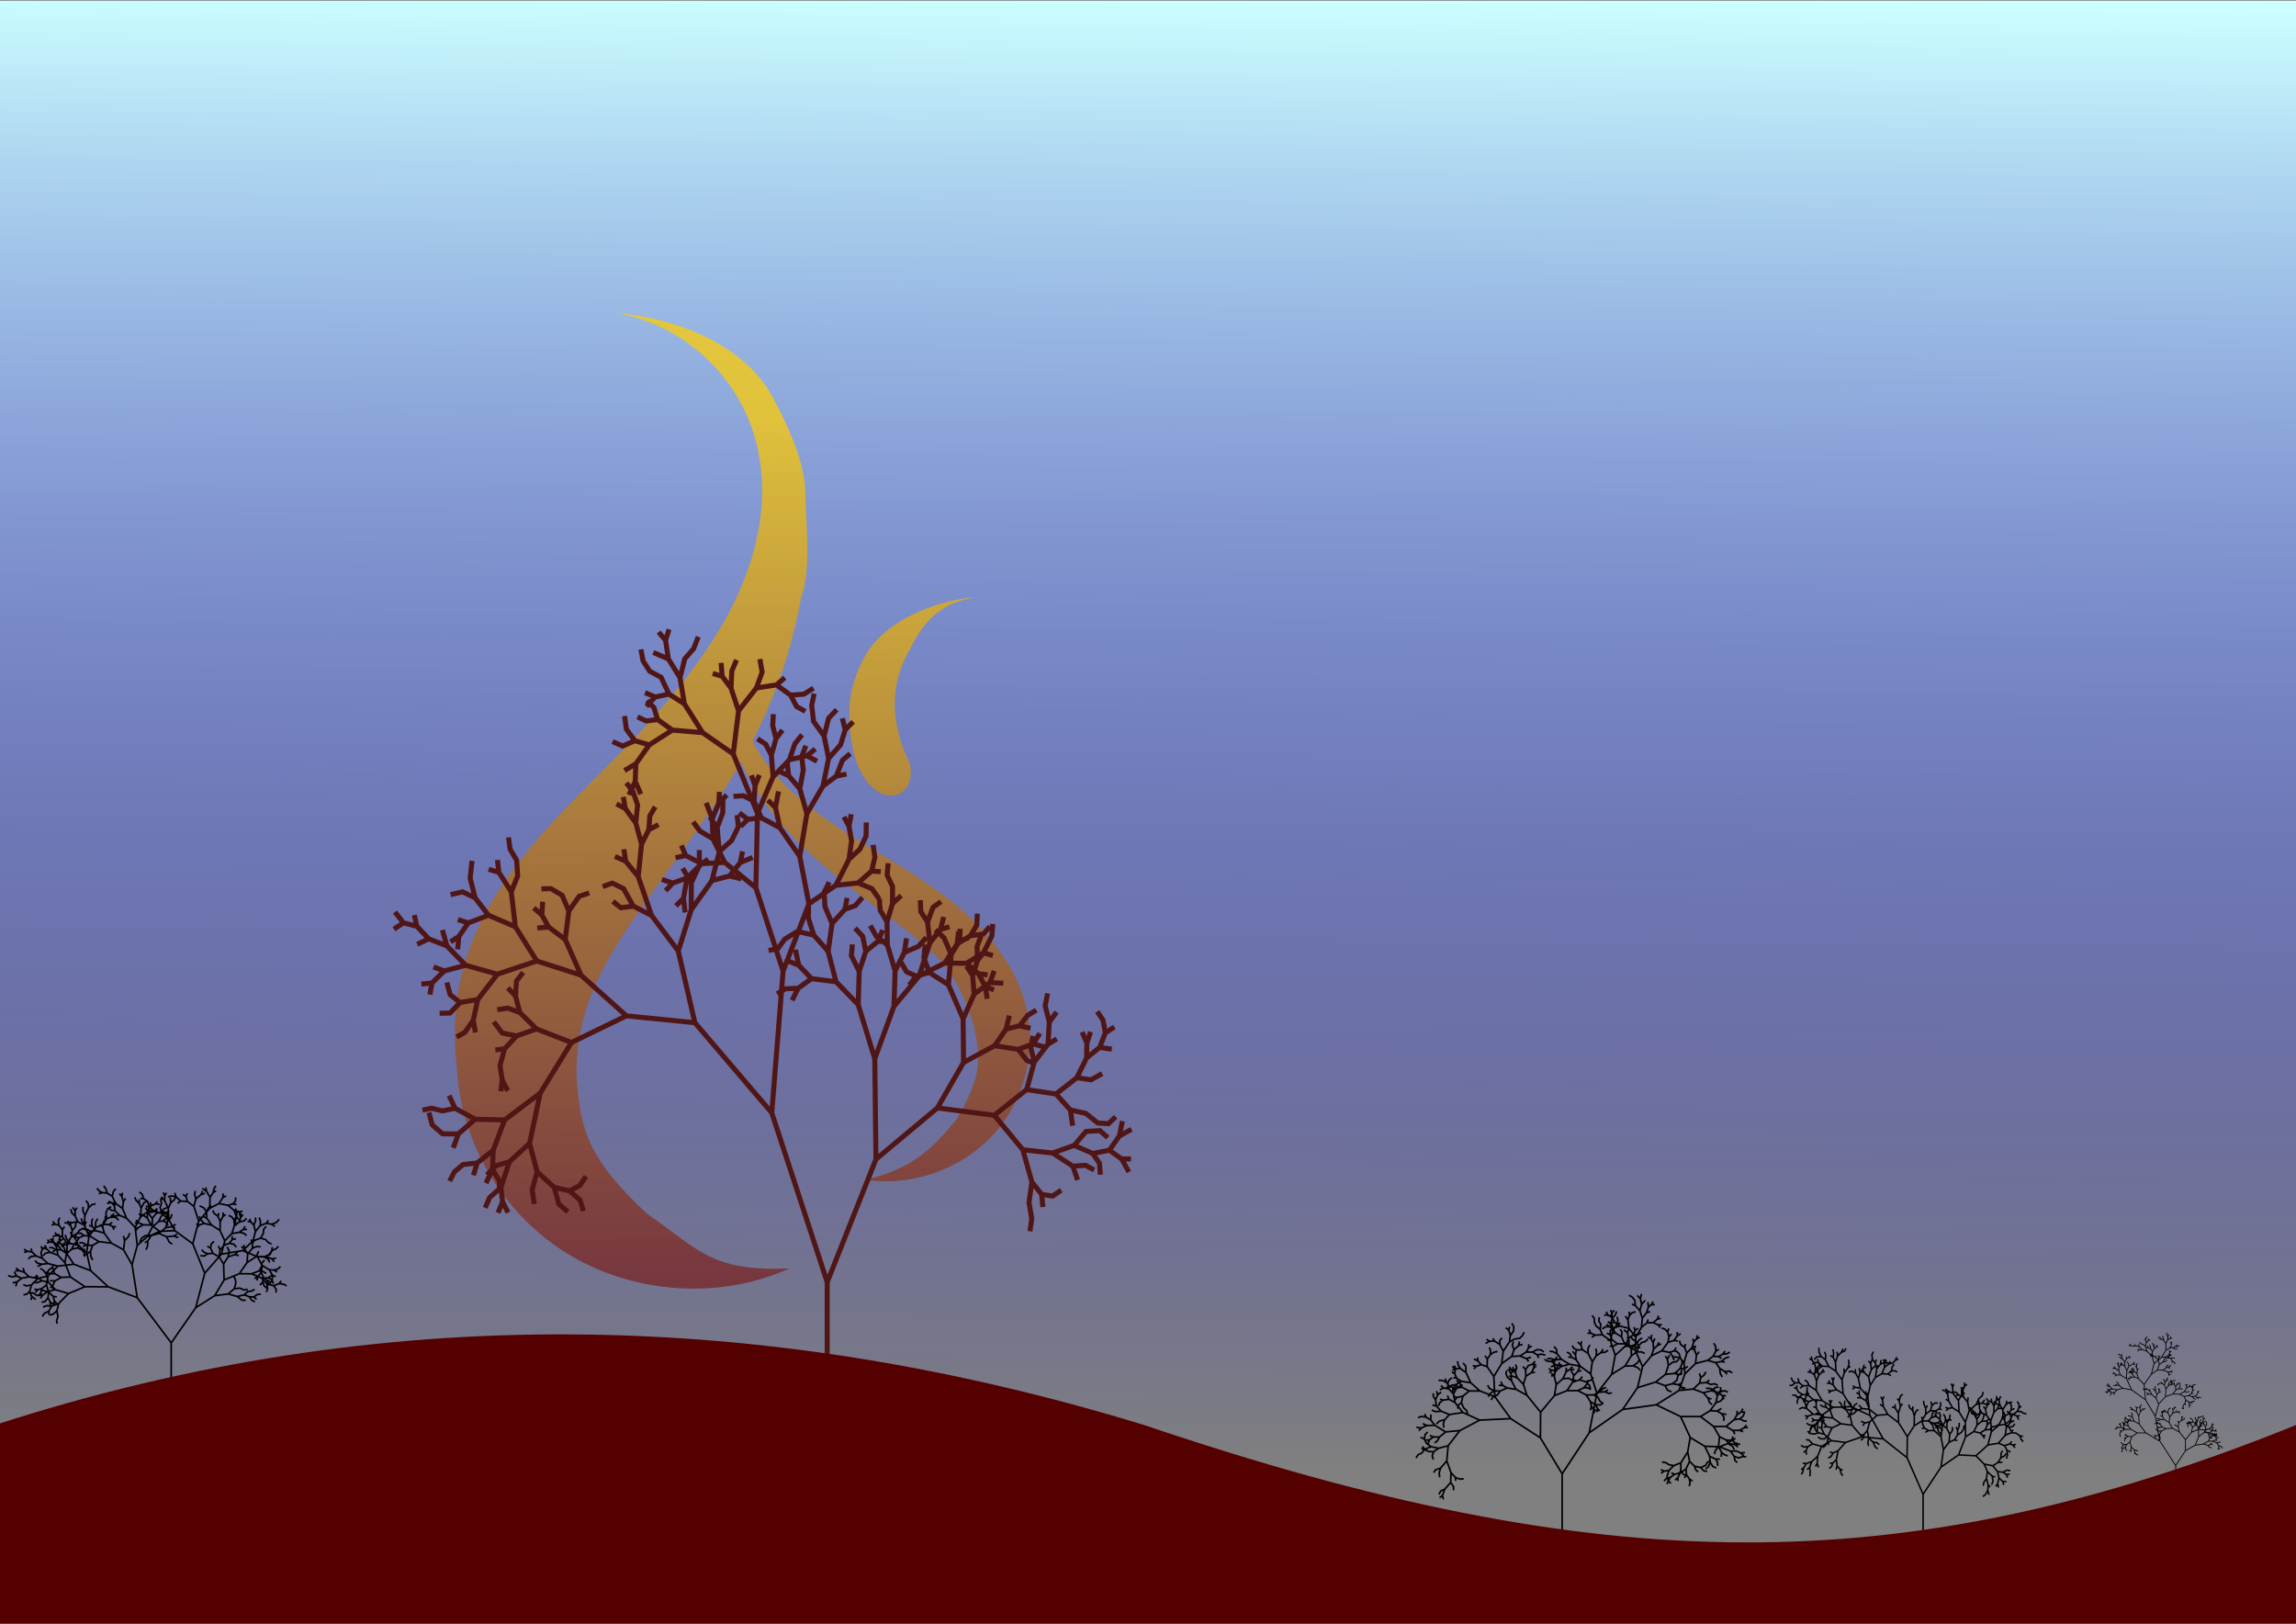<?xml version="1.0" encoding="UTF-8"?>
<svg width="297mm" height="210mm" version="1.1" viewBox="0 0 297 210" xmlns="http://www.w3.org/2000/svg" xmlns:xlink="http://www.w3.org/1999/xlink">
<rect x="0" y="0" width="297" height="210" fill="#808080" stroke="none"/>
<defs>
<linearGradient id="b">
<stop stop-color="#782121" offset="0"/>
<stop stop-color="#fc0" offset="1"/>
</linearGradient>
<linearGradient id="e" x1="157.13" x2="155.4" y1="303.11" y2="120.37" gradientUnits="userSpaceOnUse" xlink:href="#b"/>
<linearGradient id="d" x1="157.13" x2="155.4" y1="303.11" y2="120.37" gradientTransform="matrix(1 0 0 .918 1.302 35.379)" gradientUnits="userSpaceOnUse" xlink:href="#b"/>
<linearGradient id="a" x1="157.13" x2="155.4" y1="303.11" y2="120.37" gradientTransform="matrix(1 0 0 .918 -.013 25.121)" gradientUnits="userSpaceOnUse" xlink:href="#b"/>
<linearGradient id="f" x1="157.13" x2="154.08" y1="303.11" y2="117.74" gradientUnits="userSpaceOnUse">
<stop stop-color="#800000" offset="0"/>
<stop stop-color="#fc0" offset="1"/>
</linearGradient>
<linearGradient id="c" x1="133.19" x2="131.13" y1="68.443" y2="310.88" gradientTransform="matrix(.997 0 0 .974 -.102 1.778)" gradientUnits="userSpaceOnUse">
<stop stop-color="#cff" offset="0"/>
<stop stop-color="#00f" stop-opacity="0" offset="1"/>
</linearGradient>
</defs>
<g transform="translate(0,-87)">
<g transform="matrix(.805 0 0 .805 30.471 31.434)">
<g>
<rect x="-38.308" y="69.145" width="369.79" height="249.06" fill="url(#c)"/>
<g transform="translate(-49.96 -7.231)" fill="url(#e)">
<g transform="matrix(.775 0 0 .821 14.884 32.151)" opacity=".73">
<path d="m123.9 114.95c13.611 1.038 27.104 6.664 32.684 16.405 3.316 5.815 6.74 12.832 6.826 18.912 0.093 6.585 1.306 14.758-0.898 20.484-5.546 28.396-20.153 42.837-35.264 63.57-6.504 9.116-11.357 17.791-11.304 29.599 0.709 10.671 2.164 16.352 14.668 27.346 10.716 6.96 13.159 11.328 29.501 10.682-15.414 6.539-32.837 4.41-45.12-2.366-14.937-8.275-23.103-23.055-23.831-36.789-3.583-28.898 15.661-44.315 37.048-64.77 7.82-8.192 16.688-17.944 21.754-29.152 2.337-5.14 4.067-10.877 4.413-16.878 0.318-5.529-0.512-11.495-3.133-17.04-4.351-9.269-13.978-17.949-27.345-20.003z" fill="url(#a)"/>
<path d="m183.98 157.11c-6.488-0.035-10.585 2.053-15.142 5.292-4.989 3.544-6.305 8.493-7.679 13.47-1.178 4.235-1.697 8.601-0.763 12.563 1 4.241 2.964 8.166 5.336 11.619 20.217 30.265 67.364 29.279 55.494 82.183-3.062 7.208-8.823 13.932-16.791 18.359-7.056 3.915-15.905 5.998-24.963 5.09-8.024-0.806-16.893-1.604-22.65-9.617 7.203 3.596 8.911 2.766 14.9 4.205 8.61 0.265 16.671-1.053 22.775-4.98 6.841-4.394 11.579-10.692 13.886-17.107 2.525-7-0.281-14.52-2.592-20.976-4.676-6.867-11.033-12.38-17.833-18.223-15.523-11.835-26.853-21.949-35.187-35.218-2.384-3.938-2.266-8.11-3.053-12.902-1.21-11.439 6.556-24.594 14.992-29.554 5.101-3.081 12.814-4.71 19.271-4.203z" fill="url(#a)"/>
<path d="m162.41 168.82c-7.821 2.744-14.271 9.593-15.745 16.202-0.871 3.943-0.146 7.845 0.935 11.438 6.16 20.511 25.378 30.449 40.075 41.834 5.525 4.349 8.448 9.108 10.613 16.07 1.567 6.395 1.767 9.968-3.55 18.401-5.015 5.777-9.125 9.659-18.868 11.839 10.292 1.435 20.156-2.549 26.127-8.463 7.256-7.213 9.315-17.196 7.189-25.397-2.132-7.963-7.743-14.529-13.918-19.405-6.33-5.036-13.184-8.667-20.332-12.825-6.128-3.598-13.164-7.951-18.232-13.757-2.332-2.66-4.418-5.767-5.738-9.246-1.216-3.206-1.837-6.849-1.325-10.524 0.838-6.139 5.279-12.862 12.768-16.166z" fill="url(#a)"/>
<path d="m199.23 170.52c-9.515 0.637-19.149 4.984-23.05 10.955-2.319 3.565-3.596 7.658-3.656 11.385-0.221 20.172 14.512 19.67 12.559 10.335-1.633-3.151-2.844-6.668-3.085-10.347-0.222-3.39 0.358-7.048 2.19-10.447 3.042-5.682 5.697-10.622 15.042-11.881z" fill="url(#d)"/>
<path d="m115.56 151.16c56.608 35.967 31.617 57.242 12.161 81.086-7.199 19.533-37.446 13.735-21.455-12.199 4.237-6.632 9.462-12.088 14.781-18.129 4.549-5.211 8.379-11.404 11.152-18.395 5.292-14.861-6.277-25.053-16.638-32.363z" fill="url(#a)"/>
</g>
<path d="m145.03 318.66v-36.408l7.833-19.745 9.879-8.247 9.139 1.182 4.584 5.54 1.452 5.177-0.457 3.303 0.443 2.588-0.29 2.033 0.29-2.033-0.443-2.588 0.457-3.303 1.572 1.988 0.203 2.034-0.203-2.034 1.76 0.277 1.382-0.949-1.382 0.949-1.76-0.277-1.572-1.988-1.452-5.177 4.801 0.525 3.24 2.114 0.761 2.226-0.761-2.226 2.022-0.146 1.393 0.758-1.393-0.758-2.022 0.146-3.24-2.114 3.455-1.23 2.969 1.3 1.084 1.56 0.142 1.855-0.142-1.855-1.084-1.56 2.688-0.52 1.968 1.401 1.165 2.094-1.165-2.094 1.494-7e-3 -1.494 7e-3 -1.968-1.401 1.603-2.299 1.948-1.055-1.948 1.055 0.476-2.384-0.476 2.384-1.603 2.299-2.688 0.52-2.969-1.3 1.899-2.234 2.226-0.139 1.28 1.125-1.28-1.125-2.226 0.139-1.899 2.234-3.455 1.23-4.801-0.525-4.584-5.54 5.2-4.128 4.716 0.707 2.305 2.563 0.379 2.541-0.379-2.541 2.494 0.561 1.924 1.542 1.702 0.095 1.17-1.096-1.17 1.096-1.702-0.095-1.924-1.542-2.494-0.561-2.305-2.563 3.346-2.614 2.286 0.332 1.792-0.991-1.792 0.991-2.286-0.332 1.574-3.189 2.094-1.678 1.958 0.279-1.958-0.279 0.914-2.336 1.445-0.954-1.445 0.954-0.374-2.047-0.932-1.386 0.932 1.386 0.374 2.047-0.914 2.336-2.094 1.678 0.04-2.385 0.592-1.792-0.592 1.792-0.762-1.754 0.762 1.754-0.04 2.385-1.574 3.189-3.346 2.614-4.716-0.707 1.228-4.445 2.19-2.839 1.433-0.868-1.433 0.868 0.22-3.556 1.166-1.602-1.166 1.602-0.665-2.626 0.398-1.983-0.398 1.983 0.665 2.626-0.22 3.556-2.19 2.839-0.56-2.269 0.333-1.91-0.333 1.91 0.56 2.269-1.228 4.445-5.2 4.128-9.139-1.182 4.197-7.304 4.997-2.69 3.784 0.584 1.391 1.77 1.391 0.565-1.391-0.565-1.391-1.77 2.41-0.874 1.752 0.472-1.752-0.472 1.067-1.701-1.067 1.701-2.41 0.874-3.784-0.584 1.843-2.674 2.168-0.527 1.747 0.387-1.747-0.387 1.296-1.677 1.394-0.836-1.394 0.836-1.296 1.677-2.168 0.527 0.514-2.159-0.514 2.159-1.843 2.674-4.997 2.69-0.067-7.017 1.775-3.97 2.538-1.844 2.147 0.097-2.147-0.097 0.677-1.884-0.677 1.884-2.538 1.844-0.247-3 0.782-2.404 1.005-1.303-1.005 1.303-0.075-2.226 0.625-1.659-0.625 1.659 0.075 2.226-0.782 2.404-0.99-1.471 0.99 1.471 0.247 3-1.775 3.97-2.366-5.471 0.452-4.869 1.36-2.176 1.421-0.469-1.421 0.469 0.076-1.946-0.076 1.946-1.36 2.176-1.159-2.67-1.393-1.27 1.393 1.27 1.159 2.67-0.452 4.869-3.071-1.97-0.865-2.35 0.21-2.144-0.21 2.144 0.865 2.35-2.096 0.588-1.575-0.702-0.852-1.52 0.852 1.52 1.575 0.702-1.113 1.444 1.113-1.444 2.096-0.588 3.071 1.97 2.366 5.471 0.067 7.017-4.197 7.304-9.879 8.247-0.189-16.157 3.084-8.409 4.047-4.895 4.13-2.062 3.471 0.042 1.92 1.677 1.104 2.064 0.319 1.963-0.319-1.963 1.402 0.527-1.402-0.527-1.104-2.064 1.485 0.18-1.485-0.18-1.92-1.677 2.733-1.679 1.509 0.427-1.509-0.427 1.358-2.743 0.134-1.908-0.134 1.908-1.358 2.743-2.733 1.679-3.471-0.042 1.985-3.084 2.146-1.315 2.043-0.255 1.066-1.217-1.066 1.217-2.043 0.255 1.005-1.717 0.086-1.823-0.086 1.823-1.005 1.717-2.146 1.315 0.209-2.002-0.209 2.002-1.985 3.084-4.13 2.062 1.73-5.307 1.696-2.151 1.454-0.432-1.454 0.432 0.528-2.012-0.528 2.012-1.696 2.151-0.377-3.349 0.882-2.359 1.28-0.92-1.28 0.92-0.882 2.359-1.085-1.663-0.08-1.835 0.08 1.835 1.085 1.663 0.377 3.349-1.73 5.307-4.047 4.895 0.186-5.706 1.492-2.97 2.24-0.949 1.296-1.445-1.296 1.445-2.24 0.949 0.331-2.258-0.331 2.258-1.492 2.97-1.256-4.183-0.042-3.691 0.875-2.932 1.408-1.291-1.408 1.291 0.012-2.736-0.865-1.834 0.149-1.912-0.149 1.912 0.865 1.834-0.012 2.736-0.875 2.932-1.104-1.866-0.129-1.877 0.129 1.877 1.104 1.866 0.042 3.691-1.766-1.357-0.968-1.717 0.968 1.717 1.766 1.357 1.256 4.183-0.186 5.706-3.084 8.409-2.658-8.678 0.157-5.357 1.057-3.222 1.934-1.583 1.602-0.021-1.602 0.021 0.788-1.827-0.788 1.827-1.934 1.583-0.502-2.409-1.217-1.304 1.217 1.304 0.502 2.409-1.057 3.222-1.259-2.512 0.168-1.817-0.168 1.817 1.259 2.512-0.157 5.357-3.57-3.685-1.269-4.899 0.639-4.466 2.069-2.277 1.666-0.594 1.144-1.315-1.144 1.315-1.666 0.594 0.338-1.826-0.338 1.826-2.069 2.277-1.14-2.687-0.138-2.285 0.812-1.665-0.812 1.665 0.138 2.285 1.14 2.687-0.639 4.466-2.302-2.593-0.865-2.725 0.024-1.874-0.024 1.874 0.865 2.725-2.631-0.585-2.013 1.215-1.154 1.569-1.469 0.256 1.469-0.256 1.154-1.569 2.013-1.215 2.631 0.585 2.302 2.593 1.269 4.899-3.93-0.496-2.066-2.163-0.526-2.483 0.526 2.483-1.941-0.76 1.941 0.76 2.066 2.163-2.169 1.55-2.025 0.069-1.347 0.809 1.347-0.809 2.025-0.069-0.951 1.936 0.951-1.936 2.169-1.55 3.93 0.496 3.57 3.685 2.658 8.678 0.189 16.157-7.833 19.745-8.908-27.21 1.823-22.762 4.149-10.818 4.322-2.962 3.578-0.387 2.222 0.926 1.163 1.639-1.163-1.639-2.222-0.926 2.172-1.907 1.476 0.098-1.476-0.098 0.525-2.217-0.284-1.987 0.284 1.987-0.525 2.217-2.172 1.907-3.578 0.387 2.126-4.197 1.741-1.61 0.99-2.107 0.042-2.184-0.042 2.184-0.99 2.107-1.741 1.61 0.402-2.952-0.417-2.348 0.368-1.925-0.368 1.925-0.815-1.511 0.815 1.511 0.417 2.348-0.402 2.952-2.126 4.197-4.322 2.962-1.477-7.625 1.151-6.848 2.586-4.442 2.147-1.603 1.637-0.321-1.637 0.321 0.974-2.531 1.252-1.08-1.252 1.08-0.974 2.531-2.147 1.603 0.905-4.442 1.914-2.178 0.756-2.426 1.276-1.29-1.276 1.29-0.469-1.841 0.469 1.841-0.756 2.426-1.914 2.178-0.73-3.597 0.729-2.859 1.307-1.373-1.307 1.373-0.729 2.859-1.686-2.349-0.304-2.567 0.396-1.894-0.396 1.894 0.304 2.567 1.686 2.349 0.73 3.597-0.905 4.442-2.586 4.442-1.14-4.008 0.559-3-0.249-2.192 0.67-1.725-0.67 1.725 0.249 2.192-0.559 3-1.796-2.096-0.212-2.006 0.212 2.006-1.485-0.681 1.485 0.681 1.796 2.096 1.14 4.008-1.151 6.848-3.192-4.601-0.703-3.23 0.479-2.612-0.479 2.612-1.23-1.191 1.23 1.191 0.703 3.23-2.99-1.583-1.149-2.669 0.152-2.481 0.688-1.736-0.688 1.736-0.583-1.682 0.583 1.682-0.152 2.481-1.734-0.877-1.58 0.096 1.58-0.096 1.734 0.877 1.149 2.669-2.143 0.241-1.393-1.036 1.393 1.036-1.186 1.145 1.186-1.145 2.143-0.241 2.99 1.583 3.192 4.601 1.477 7.625-4.149 10.818-4.377-13.393 0.259-11.957 2.504-5.865 2.632-2.741 2.794-0.634 1.641 0.868-1.641-0.868 1.356-1.098-1.356 1.098-2.794 0.634 0.862-2.553 1.176-1.467-1.176 1.467-0.862 2.553-2.632 2.741-0.274-3.483 0.755-2.66 1.028-1.37-1.028 1.37-0.542-2.07 0.11-1.862-0.11 1.862 0.542 2.07-0.755 2.66-0.923-1.77-1.303-0.857 1.303 0.857 0.923 1.77 0.274 3.483-2.504 5.865-3.894-9.544 0.854-6.926 2.867-3.67 3.227-0.492 2.272 1.647 0.95 1.818 1.411 0.784-1.411-0.784-0.95-1.818 2.145-0.161 1.53-0.96-1.53 0.96-2.145 0.161-2.272-1.647 1.341-1.167-1.341 1.167-3.227 0.492 0.922-2.549-0.364-2.096 0.364 2.096-0.922 2.549-2.867 3.67-1.202-3.617 0.113-2.768 0.768-1.791-0.768 1.791-0.113 2.768-1.422-1.929-0.187-2.158 0.187 2.158-1.529-0.457 1.529 0.457 1.422 1.929 1.202 3.617-0.854 6.926-4.924-3.419-2.927-4.629-0.702-4.201 0.765-3.038 1.413-1.612 0.757-1.921-0.757 1.921-1.413 1.612-0.765 3.038-1.867-3.018-0.455-2.974 0.563-1.781-0.563 1.781-1.105-1.336 1.105 1.336 0.455 2.974-2.428-1.03 2.428 1.03 1.867 3.018 0.702 4.201-2.47-1.561-1.274-2.703-1.835-0.983-1.058-1.653-0.349-1.845 0.349 1.845 1.058 1.653 1.835 0.983 1.274 2.703-2.235 0.461-1.614-0.7 1.614 0.7-1.387 1.518 1.387-1.518 2.235-0.461 2.47 1.561 2.927 4.629-4.863-0.407-2.365-1.696-0.594-1.934-1.142-1.099 1.142 1.099 0.594 1.934-1.837 0.231-1.397-0.656 1.397 0.656 1.837-0.231 2.365 1.696-3.704 2.374-2.318-0.665-1.364-1.858-0.288-2.11 0.288 2.11 1.364 1.858-1.964 0.855-1.616-0.719 1.616 0.719 1.964-0.855 2.318 0.665-2.164 3.047-1.825 1.075 1.825-1.075-0.091 2.822-1.02 2.154 1.02-2.154 0.896 2.045-0.896-2.045 0.091-2.822 2.164-3.047 3.704-2.374 4.863 0.407 4.924 3.419 3.894 9.544-0.259 11.957-5.009-4.072-1.886-3.786-0.12-3.237 1.054-2.493 1.286-1.327-1.286 1.327 0.114-1.819-0.114 1.819-1.054 2.493-0.962-2.55 0.962 2.55 0.12 3.237-2.113-1.272-1.065-1.45 1.065 1.45 2.113 1.272 1.886 3.786-3.701 0.206-2.569-1.323-0.692-1.608 0.692 1.608-1.629 0.375 1.629-0.375 2.569 1.323-2.346 2.296-2.295 0.82-1.752-0.581 1.752 0.581-1.149 1.228 1.149-1.228 2.295-0.82-0.582 3.288-1.21 1.192 1.21-1.192 0.275 2.252-0.275-2.252 0.582-3.288 2.346-2.296 3.701-0.206 5.009 4.072 4.377 13.393-1.823 22.762-12.352-14.473-2.672-11.519 2.082-6.626 3.338-4.694 2.832-0.738 1.899 0.488-1.899-0.488 1.717-2.17 1.988-0.793-1.988 0.793 0.36-1.777-0.36 1.777-1.717 2.17-2.832 0.738 1.174-4.65 1.982-1.786 1.081-2.202-0.205-1.875 0.205 1.875-1.081 2.202-1.982 1.786-0.337-3.835 0.896-2.414 0.027-2.043-0.027 2.043-0.896 2.414-1.187-1.725 1.187 1.725 0.337 3.835-1.174 4.65-3.338 4.694 0.018-4.336 1.296-2.775 1.423-1.034-1.423 1.034-0.02-2.492 0.02 2.492-1.296 2.775-1.393-2.332 1.393 2.332-0.018 4.336-2.082 6.626-4.294-5.719-2.138-6.233 0.533-5.215 1.167-2.319 1.562-0.818-1.562 0.818 0.158-2.203 0.865-1.474-0.865 1.474-0.158 2.203-1.167 2.319-0.929-3.415 0.292-2.882-0.734-2.14-1.067-1.406 1.067 1.406 0.734 2.14-0.292 2.882-1.678-2.307-0.327-1.87 0.327 1.87-1.419-0.741 1.419 0.741 1.678 2.307 0.929 3.415-0.533 5.215-2.017-2.475-0.295-1.92 0.295 1.92-1.728-0.762 1.728 0.762 2.017 2.475 2.138 6.233-2.938-1.491-1.555-2.812-1.813-0.889-1.549 0.567 1.549-0.567 1.813 0.889 1.555 2.812-2.005 0.254-1.266-1.021 1.266 1.021 2.005-0.254 2.938 1.491 4.294 5.719 2.672 11.519-11.01-1.104-7.29-6.535-2.535-5.731 0.579-4.592 1.665-2.348 1.613-0.53-1.613 0.53-1.665 2.348-1.078-2.501-1.791-1.075-1.534 0.029 1.534-0.029 1.791 1.075 1.078 2.501-0.579 4.592-2.675-2.007-1.081-1.932 0.126-2.127-0.126 2.127-1.3-1.134 1.3 1.134 1.081 1.932-1.818 0.165 1.818-0.165 2.675 2.007 2.535 5.731-7.098-2.273-3.453-5.5-0.654-5.633 1.031-2.539-0.169-2.514-1.046-1.772-0.269-1.905 0.269 1.905 1.046 1.772 0.169 2.514-1.031 2.539-2-3.114-0.223-1.996 0.223 1.996-1.635-0.486 1.635 0.486 2 3.114 0.654 5.633-4.306-1.844-2.154-2.798-0.801-3.146 0.297-2.812-0.297 2.812 0.801 3.146-2.039-0.971-1.896 0.46 1.896-0.46 2.039 0.971 2.154 2.798-3.254 1.214-1.673-0.52 1.673 0.52-1.522 2.192-1.331 0.858 1.331-0.858-0.187 2.067 0.187-2.067 1.522-2.192 3.254-1.214 4.306 1.844 3.453 5.5-6.344 2.119-5.085-1.435-3.025-3.111-0.718-2.555 0.718 2.555-2.915-1.139-1.909-2.013-0.413-1.799 0.413 1.799-2.157-0.558-1.358-1.732 1.358 1.732-1.523 1.021 1.523-1.021 2.157 0.558 1.909 2.013-1.855 0.882 1.855-0.882 2.915 1.139 3.025 3.111-3.444 0.911-1.725-0.636 1.725 0.636-1.973 1.935-1.71 0.178 1.71-0.178-0.339 1.862 0.339-1.862 1.973-1.935 3.444-0.911 5.085 1.435-3.144 4.067-2.848 0.483-1.589-1.257-0.54-1.96 0.54 1.96 1.589 1.257-1.609 1.687-1.675 0.048 1.675-0.048 1.609-1.687 2.848-0.483-0.733 3.342-1.343 1.941-1.338 0.745 1.338-0.745 1.343-1.941 0.359 1.954-0.359-1.954 0.733-3.342 3.144-4.067 6.344-2.119 7.098 2.273 7.29 6.535-8.829 4.289-5.611-2.184-2.679-2.636-0.695-2.656 0.148-2.39 1.074-1.393-1.074 1.393-0.148 2.39-1.222-1.297 1.222 1.297 0.695 2.656-1.9-0.702-1.728 0.237 1.728-0.237 1.9 0.702 2.679 2.636-3.2 1.124-2.301-0.468-1.373-1.801 1.373 1.801 2.301 0.468-1.932 2.077-1.486 0.177 1.486-0.177-0.733 2.692 0.358 2.32-0.235 1.8 0.235-1.8 0.884 1.735-0.884-1.735-0.358-2.32 0.733-2.692 1.932-2.077 3.2-1.124 5.611 2.184-5.021 8.141-5.715 4.295-4.722-0.114-3.24-1.757-0.963-2.035 0.963 2.035-2.046 0.428-1.694-0.442-1.499 0.306 1.499-0.306 1.694 0.442 2.046-0.428 3.24 1.757-2.723 2.362-2.517-0.01-1.672-1.448-0.527-1.976 0.527 1.976 1.672 1.448 2.517 0.01-0.807 2.243 0.807-2.243 2.723-2.362 4.722 0.114-1.832 4.889-2.573 2.017-2.272 0.264-1.364 1.137-0.805 1.514 0.805-1.514 1.364-1.137 2.272-0.264-0.612 1.988 0.612-1.988 2.573-2.017-0.114 3.054-1.041 2.204 1.041-2.204 1.095 1.838 0.053 1.939-0.053-1.939-1.095-1.838 0.114-3.054 1.832-4.889 5.715-4.295-1.699 8.041-3.249 2.968-2.145 0.633-1.472 1.475 1.472-1.475 2.145-0.633-1.354 4.128-1.83 1.635-0.703 1.639 0.703-1.639 1.83-1.635 0.253 2.304-0.724 1.772 0.724-1.772 0.894 1.74-0.894-1.74-0.253-2.304 1.354-4.128 3.249-2.968 1.201 4.568-0.788 2.912 0.342 2.288-0.342-2.288 0.788-2.912 2.755 2.522 0.744 2.7 1.463 1.23-1.463-1.23-0.744-2.7 2.457 0.561 1.705 1.49 0.519 1.746-0.519-1.746-1.705-1.49 1.618-0.831 1.033-1.481-1.033 1.481-1.618 0.831-2.457-0.561-2.755-2.522-1.201-4.568 1.699-8.041 5.021-8.141 8.829-4.289 11.01 1.104 12.352 14.473 8.908 27.21v36.408" fill="none" stroke="#501616" stroke-width=".807"/>
</g>
<path d="m271.17 319.69v-10.584l2.88-4.37 2.825-1.961 2.784 0.144 1.321 1.33 0.52 1.204-0.145 1.146-0.422 0.587-0.108 0.565 0.108-0.565 0.422-0.587 0.271 0.969-0.063 0.887-0.345 0.662-0.457 0.359 0.457-0.359 0.345-0.662 0.207 0.746-0.207-0.746 0.063-0.887 0.341 0.372-0.341-0.372-0.271-0.969 0.145-1.146 0.771 0.733 0.141 0.804-0.235 0.596 0.235-0.596-0.141-0.804 0.485 0.132-0.485-0.132-0.771-0.733-0.52-1.204 1.395 0.276 0.743 0.925 0.252 1.042-0.22 0.906-0.325 0.454 0.325-0.454 0.136 0.627-0.136-0.627 0.22-0.906 0.607 0.555 0.156 0.57-0.156-0.57 0.591 0.02-0.591-0.02-0.607-0.555-0.252-1.042 0.873 0.11 0.552 0.355 0.209 0.526-0.209-0.526 0.541-0.03-0.541 0.03-0.552-0.355 0.659-0.339 0.546 0.091-0.546-0.091-0.659 0.339-0.873-0.11-0.743-0.925 0.817-0.528 0.731-0.034-0.731 0.034 0.463-0.742 0.579-0.304 0.311-0.407-0.311 0.407-0.579 0.304 0.049-0.713 0.234-0.46-0.234 0.46-0.049 0.713-0.463 0.742-0.817 0.528-1.395-0.276-1.321-1.33 1.921-1.734 1.688-0.287 0.991 0.388 0.391 0.75 0.08 0.784-0.172 0.563 0.172-0.563-0.08-0.784 0.577 0.273-0.577-0.273-0.391-0.75 0.849-0.279 0.504 0.193 0.321 0.423-0.321-0.423 0.461-0.111-0.461 0.111-0.504-0.193 0.307-0.405-0.307 0.405-0.849 0.279-0.991-0.388 1.092-1.264 0.954-0.423 0.798 0.067 0.597 0.424 0.218 0.586 0.34 0.367-0.34-0.367-0.218-0.586 0.509 0.1-0.509-0.1-0.597-0.424-0.798-0.067 0.314-0.493-0.314 0.493-0.954 0.423 0.2-1.302 0.642-0.773 0.603-0.275-0.603 0.275 0.116-0.864 0.352-0.387-0.352 0.387-0.265-0.622-0.418-0.334 0.418 0.334 0.265 0.622-0.116 0.864-0.642 0.773-0.295-1.117 0.065-0.737-0.184-0.601 0.184 0.601-0.065 0.737-0.439-0.615 0.439 0.615 0.295 1.117-0.2 1.302-1.092 1.264-1.688 0.287 0.566-2.139 1.174-1.033 0.97-0.148 0.689 0.447 0.338 0.655-0.338-0.655 0.628-0.116 0.311-0.425-0.311 0.425-0.628 0.116-0.689-0.447 0.763-0.513 0.44-0.039-0.44 0.039 0.33-0.729-0.33 0.729-0.763 0.513-0.97 0.148 0.667-1.304 0.913-0.536 0.818 0.057 0.544 0.333 0.293 0.547-0.293-0.547 0.462-0.113-0.462 0.113-0.544-0.333 0.583-0.445 0.585 0.025 0.438 0.295 0.442 0.085-0.442-0.085-0.438-0.295-0.585-0.025 0.279-0.584 0.391-0.248-0.391 0.248-8e-3 -0.603-0.29-0.405 0.29 0.405 8e-3 0.603-0.279 0.584-0.583 0.445-0.818-0.057 0.407-0.609 0.549-0.234-0.549 0.234 0.071-0.651-0.219-0.462 0.219 0.462-0.071 0.651-0.407 0.609-0.913 0.536-6e-3 -1.242 0.546-0.817 0.533-0.311 0.452-0.039-0.452 0.039-0.533 0.311 0.076-0.582-0.076 0.582-0.546 0.817-0.484-0.721-0.127-0.781 0.274-0.609-0.274 0.609 0.127 0.781-0.666-0.222-0.332-0.357 0.332 0.357-0.467 0.171 0.467-0.171 0.666 0.222 0.484 0.721 6e-3 1.242-0.667 1.304-1.174 1.033-0.114-1.744 0.513-1.353 0.563-0.564 0.572-0.117 0.449 0.294-0.449-0.294-0.572 0.117 0.253-0.601-0.253 0.601-0.563 0.564 0.021-1.057 0.359-0.803 0.426-0.396-0.426 0.396 0.087-0.793-0.087 0.793-0.359 0.803-0.391-0.623-0.04-0.542 0.04 0.542-0.539-0.17-0.311-0.404 0.311 0.404 0.539 0.17 0.391 0.623-0.021 1.057-0.513 1.353-0.669-0.908-0.156-0.966 0.289-0.637 0.376-0.371-0.376 0.371 9e-3 -0.546-9e-3 0.546-0.289 0.637-0.343-0.419 0.343 0.419 0.156 0.966-0.764-0.358-0.378-0.715 4e-3 -0.753-0.181-0.563 0.181 0.563-4e-3 0.753 0.378 0.715-0.7 0.243-0.575-0.307-0.315-0.52-0.392-0.314 0.392 0.314 0.315 0.52-0.477-1e-3 0.477 1e-3 0.575 0.307-0.388 0.484 0.388-0.484 0.7-0.243 0.764 0.358 0.669 0.908 0.114 1.744-0.566 2.139-1.921 1.734-2.784-0.144 1.123-2.905 1.32-0.852 1.003 0.235 0.457 0.416 0.255 0.48-0.255-0.48 0.459-0.015-0.459 0.015-0.457-0.416 0.816-0.486 0.794-0.085 0.394 0.271-0.394-0.271 0.446-0.454 0.506-0.044 0.377-0.284-0.377 0.284-0.506 0.044-0.446 0.454-0.794 0.085 0.345-0.804 0.413-0.441-0.413 0.441-0.053-0.606 0.053 0.606-0.345 0.804-0.816 0.486-1.003-0.235 0.526-1.036 0.744-0.603 0.805-0.051 0.382-0.333-0.382 0.333-0.805 0.051 0.315-0.673 0.065-0.618-0.065 0.618-0.315 0.673-0.744 0.603-0.025-0.939 0.422-0.655 0.074-0.726-0.074 0.726-0.422 0.655-0.325-0.673-0.048-0.607 0.048 0.607-0.489-0.262-0.205-0.501 0.205 0.501 0.489 0.262 0.325 0.673 0.025 0.939-0.526 1.036-1.32 0.852-0.046-2.357 0.642-1.864 1.117-0.991 0.974-0.214 0.649 0.227 0.503-0.12-0.503 0.12-0.649-0.227 0.372-0.527-0.372 0.527-0.974 0.214 0.401-0.9 0.556-0.492 0.172-0.604-0.172 0.604-0.556 0.492-0.401 0.9-1.117 0.991-0.27-1.358 0.082-0.765-0.082 0.765-0.678-0.849-0.086-1.023 0.27-0.661 0.403-0.342-0.403 0.342-0.019-0.61 0.019 0.61-0.27 0.661-0.31-0.506 0.31 0.506 0.086 1.023-0.737-0.275-0.476-0.47-0.445-0.014 0.445 0.014 0.476 0.47-0.478 0.048 0.478-0.048 0.737 0.275 0.678 0.849 0.27 1.358-0.642 1.864-1.006-1.647-0.094-1.82 0.506-0.894 0.51-0.37-0.51 0.37-0.01-0.81 0.29-0.48-0.29 0.48 0.01 0.81-0.506 0.894-0.898-1.213-0.031-0.948 0.151-0.506-0.151 0.506-0.224-0.57 0.224 0.57 0.031 0.948-0.765-0.244-0.414-0.445 0.414 0.445-0.41 0.214 0.41-0.214 0.765 0.244 0.898 1.213 0.094 1.82-1.053-0.679-0.597-1.042-0.172-1.087 0.106-0.646-0.106 0.646-0.416-0.589-0.491-0.108 0.491 0.108 0.416 0.589 0.172 1.087-0.468-0.332 0.468 0.332 0.597 1.042-0.623 0.114-0.529-0.136 0.529 0.136-0.402 0.372 0.402-0.372 0.623-0.114 1.053 0.679 1.006 1.647 0.046 2.357-1.123 2.905-2.825 1.961 0.392-2.811 0.895-1.179 0.875-0.4 0.458 0.14-0.458-0.14 0.495-0.777 0.601-0.397 0.394-0.565 0.028-0.565-0.028 0.565-0.394 0.565-0.601 0.397-4e-3 -0.775 0.267-0.589 9e-3 -0.591-9e-3 0.591-0.267 0.589-0.226-0.498 0.226 0.498 4e-3 0.775-0.495 0.777-0.875 0.4 0.116-1.283 0.42-0.583 0.034-0.584-0.034 0.584-0.42 0.583-0.477-0.962 0.041-0.909 0.424-0.638 0.073-0.687-0.073 0.687-0.424 0.638-0.194-0.6 0.194 0.6-0.041 0.909-0.708-0.508-0.163-0.551 0.163 0.551-0.726 0.11-0.411-0.22 0.411 0.22-0.394 0.338 0.394-0.338 0.726-0.11 0.708 0.508 0.477 0.962-0.116 1.283-0.895 1.179-0.398-2.059 0.203-1.71 0.5-0.746 0.506-0.308 0.49 0.102-0.49-0.102-0.506 0.308-7e-3 -0.7-0.295-0.491 0.295 0.491 7e-3 0.7-0.5 0.746-0.383-1.123 0.078-0.642-0.224-0.499 0.224 0.499-0.078 0.642-0.558-0.427-0.222-0.557 0.222 0.557-0.52 0.033 0.52-0.033 0.558 0.427 0.383 1.123-0.203 1.71-1.082-0.991-0.279-0.909-0.46-0.489 0.46 0.489 0.279 0.909-0.924-0.014-0.648-0.391-0.32-0.683 6e-3 -0.653 0.236-0.466-0.236 0.466-0.148-0.498 0.148 0.498-6e-3 0.653 0.32 0.683-0.438 0.066 0.438-0.066 0.648 0.391-0.507 0.295 0.507-0.295 0.924 0.014 1.082 0.991 0.398 2.059-0.392 2.811-2.88 4.37-2.579-5.885 0.046-3.384 1.103-1.727 1.195-0.767 1.048-0.032 0.859 0.384 0.592 0.633 0.235 0.762 0.374 0.342-0.374-0.342-0.235-0.762 0.594 0.144 0.298 0.401-0.298-0.401-0.594-0.144-0.592-0.633 0.717-0.07 0.482 0.294-0.482-0.294 0.487-0.514-0.487 0.514-0.717 0.07-0.859-0.384 0.523-0.501 0.476-0.184 0.301-0.395-0.301 0.395-0.476 0.184 0.174-0.691 0.327-0.465-0.327 0.465-0.174 0.691-0.523 0.501-1.048 0.032 0.66-1.108 0.761-0.583 0.763 0.077 0.442 0.436-0.442-0.436 0.616-0.34 0.441 0.099-0.441-0.099 0.276-0.572-0.06-0.53 0.06 0.53-0.276 0.572-0.616 0.34-0.763-0.077 0.235-0.822 0.505-0.402 0.478 0.032-0.478-0.032-0.505 0.402-0.175-0.622 0.175 0.622-0.235 0.822-0.761 0.583 4e-3 -0.948 0.276-0.456-0.276 0.456-0.295-0.647-0.047-0.561 0.047 0.561 0.295 0.647-4e-3 0.948-0.66 1.108-1.195 0.767 0.019-1.614 0.277-0.77 0.39-0.249-0.39 0.249-0.277 0.77-0.26-0.849 0.029-0.676-0.029 0.676-0.489-0.455-0.15-0.51 0.15 0.51 0.489 0.455 0.26 0.849-0.019 1.614-1.103 1.727-1.406-2.242-0.041-1.517 0.341-1.098 0.335-0.429-0.335 0.429-0.21-0.866 0.194-0.767 0.389-0.34-0.389 0.34-0.194 0.767-0.304-0.388 0.304 0.388 0.21 0.866-0.341 1.098-0.51-0.852-0.016-0.577 0.016 0.577-0.522-0.169 0.522 0.169 0.51 0.852 0.041 1.517-1.733-1.327-0.703-1.245-0.156-1.081 0.24-0.561-0.24 0.561-0.267-0.512 0.267 0.512 0.156 1.081-0.551-0.379 0.551 0.379 0.703 1.245-1.722 0.147-1.223-0.964-0.52-1.353 0.104-0.85 0.288-0.549-0.288 0.549-0.236-0.709 0.236 0.709-0.104 0.85-0.86-0.509-0.293-0.595 0.035-0.582-0.035 0.582-0.426-0.205 0.426 0.205 0.293 0.595-0.617 9e-3 0.617-9e-3 0.86 0.509 0.52 1.353-1.146-0.115-0.544-0.552 0.544 0.552-0.862 0.289-0.61-0.251-0.537 0.225-0.443-0.159 0.443 0.159 0.537-0.225 0.61 0.251-0.556 0.544-0.617 0.152-0.296 0.449 0.296-0.449 0.617-0.152 0.556-0.544 0.862-0.289 1.146 0.115 1.223 0.964-1.183 1.058-0.791 0.163-0.61-0.255 0.61 0.255-0.332 0.449 0.332-0.449 0.791-0.163-0.393 1.408-0.521 0.588-0.434 0.111 0.434-0.111-0.142 0.638-0.351 0.325 0.351-0.325 0.142-0.638 0.521-0.588 0.241 1.18-0.155 0.758 0.124 0.522-0.124-0.522 0.155-0.758 0.685 0.656 0.341 0.76 0.408 0.338-0.408-0.338-0.341-0.76 0.618 0.086 0.389 0.336-0.389-0.336-0.618-0.086-0.685-0.656-0.241-1.18 0.393-1.408 1.183-1.058 1.722-0.147 1.733 1.327 1.406 2.242-0.046 3.384-3.827-3.017-2.121-3.749-0.362-3.026 0.402-1.812 0.814-1.286 1.055-0.595 0.953 0.042 0.52 0.255-0.52-0.255 0.544-0.458 0.553-0.083 0.424 0.221-0.424-0.221-0.553 0.083 0.171-0.689 0.299-0.45-0.299 0.45-0.171 0.689-0.544 0.458-0.953-0.042 0.409-1.031 0.692-0.544 0.66-0.156 0.417-0.451 0.473-0.157-0.473 0.157 0.205-0.514-0.205 0.514-0.417 0.451-0.66 0.156 0.243-0.447-0.243 0.447-0.692 0.544 0.02-0.836 0.182-0.491-0.182 0.491-0.268-0.437 0.268 0.437-0.02 0.836-0.409 1.031-1.055 0.595 0.243-1.411 0.578-0.728 0.671-0.25 0.593 0.075-0.593-0.075 0.324-0.368-0.324 0.368-0.671 0.25 0.087-0.662-0.087 0.662-0.578 0.728-0.249-0.946 0.147-0.515-0.147 0.515-0.468-0.522 0.468 0.522 0.249 0.946-0.243 1.411-0.814 1.286-0.264-1.389 0.434-1.165 0.532-0.5 0.563-0.11-0.563 0.11-0.532 0.5-0.114-0.974 0.284-0.716-0.071-0.684 0.225-0.508-0.225 0.508 0.071 0.684-0.284 0.716-0.353-0.414 0.353 0.414 0.114 0.974-0.434 1.165-0.692-0.689-0.242-0.549 0.242 0.549-0.55-0.144 0.55 0.144 0.692 0.689 0.264 1.389-0.402 1.812-1.204-1.383-0.302-1.578 0.284-0.964 0.508-0.671 0.482-0.128-0.482 0.128 0.132-0.55-0.132 0.55-0.508 0.671-0.185-0.69 0.185 0.69-0.284 0.964-0.449-0.802-0.068-0.664 0.068 0.664-0.616-0.36-0.521 0.148 0.521-0.148 0.616 0.36 0.449 0.802 0.302 1.578-0.829-0.138-0.386-0.25 0.386 0.25-0.421 0.305 0.421-0.305 0.829 0.138 1.204 1.383 0.362 3.026-3.037-1.429-1.292-2.08-0.166-2.215 0.357-1.148 0.583-0.787 0.405-0.252-0.405 0.252 0.19-0.742-0.095-0.582 0.095 0.582-0.19 0.742-0.583 0.787-0.06-0.707 0.06 0.707-0.357 1.148-0.989-1.399-0.066-1.417 0.332-1.031 0.617-0.598 0.501-0.178 0.244-0.44-0.244 0.44-0.501 0.178 0.272-0.571-0.272 0.571-0.617 0.598-0.075-0.681 0.075 0.681-0.332 1.031-0.37-0.84 0.077-0.692-0.13-0.583 0.13 0.583-0.077 0.692-0.486-0.268 0.486 0.268 0.37 0.84 0.066 1.417-1.135-0.755-0.55-1.098 0.063-0.738-0.202-0.531 0.202 0.531-0.063 0.738-0.702-0.522-0.312-0.695-0.051-0.7 0.051 0.7 0.312 0.695-0.721 0.09-0.361 0.417 0.361-0.417 0.721-0.09 0.702 0.522 0.55 1.098-1.075-0.06-0.597-0.572-0.134-0.575 0.134 0.575-0.572-6.6e-4 -0.431 0.258 0.431-0.258 0.572 6.6e-4 0.597 0.572-0.652 0.487-0.53 0.09 0.53-0.09-0.373 0.663 0.373-0.663 0.652-0.487 1.075 0.06 1.135 0.755 0.989 1.399 0.166 2.215-1.048-0.647-0.548-0.76-0.034-0.72 0.214-0.501-0.214 0.501-0.213-0.489 0.213 0.489 0.034 0.72-0.505-0.287-0.216-0.466 0.216 0.466-0.495 0.022 0.495-0.022 0.505 0.287 0.548 0.76-0.886 0.208-0.5-0.137 0.5 0.137-0.395 0.333 0.395-0.333 0.886-0.208 1.048 0.647 1.292 2.08-2.904 0.1-1.754-1.074-0.963-1.643 0.07-1.489 0.339-0.934 0.525-0.505 0.452-0.077-0.452 0.077 0.237-0.505-0.237 0.505-0.525 0.505-0.143-0.722-0.326-0.455 0.326 0.455 0.143 0.722-0.339 0.934-0.355-1.027 0.223-0.949 0.482-0.437 0.501-0.174-0.501 0.174 0.179-0.557-0.179 0.557-0.482 0.437-0.192-0.832-0.415-0.563-0.12-0.598 0.12 0.598-0.419-0.232 0.419 0.232 0.415 0.563 0.192 0.832-0.223 0.949-0.544-0.382-0.225-0.482 0.225 0.482-0.557-0.077 0.557 0.077 0.544 0.382 0.355 1.027-0.07 1.489-1.118-0.762-0.323-0.67-0.41-0.217 0.41 0.217 0.323 0.67-0.994 0.035-0.622-0.503-0.204-0.737 0.204 0.737-0.649 0.026-0.429-0.372-0.211-0.476 0.211 0.476 0.429 0.372-0.461 0.377-0.442 0.054 0.442-0.054 0.461-0.377 0.649-0.026 0.622 0.503-0.47 0.383 0.47-0.383 0.994-0.035 1.118 0.762 0.963 1.643-1.39-0.134-0.869-0.75-0.172-0.727 0.037-0.541-0.037 0.541 0.172 0.727-0.887-0.103-0.676-0.398-0.279-0.529 0.056-0.536-0.056 0.536-0.416-0.192 0.416 0.192 0.279 0.529 0.676 0.398-0.578 0.438-0.481-0.032 0.481 0.032-0.249 0.527-0.014 0.535 0.014-0.535 0.249-0.527 0.578-0.438 0.887 0.103 0.869 0.75-0.765 0.288-0.527-0.186-0.349-0.322 0.349 0.322-0.416 0.213 0.416-0.213 0.527 0.186-0.302 0.541-0.053 0.538 0.053-0.538 0.302-0.541 0.765-0.288 1.39 0.134 1.754 1.074-1.701 1.22-1.493-0.111-1.081-0.943-0.29-1.211 0.32-0.908 0.397-0.282-0.397 0.282 0.015-0.631-0.015 0.631-0.32 0.908-0.526-0.487-0.578-0.123-0.438-0.307-0.455 0.02 0.455-0.02 0.438 0.307 0.578 0.123 0.526 0.487 0.29 1.211-0.679-0.122-0.494 0.256 0.494-0.256 0.679 0.122 1.081 0.943-0.838 0.323-0.497-0.079 0.497 0.079-0.319 0.512 0.319-0.512 0.838-0.323 1.493 0.111-0.798 1.402-0.82 0.287-0.548-0.082-0.382-0.285 0.382 0.285 0.548 0.082-0.388 0.591 0.388-0.591 0.82-0.287 8e-3 0.875-0.178 0.506 0.178-0.506-8e-3 -0.875 0.798-1.402 1.701-1.22 2.904-0.1 3.037 1.429 2.121 3.749-3.409-0.336-1.583-1.858-0.324-1.509 0.325-1.163 0.419-0.601 0.402-0.26-0.402 0.26-0.419 0.601-0.255-0.814-0.389-0.323 0.389 0.323 0.255 0.814-0.325 1.163-0.662-0.966-0.257-0.904 0.083-0.585-0.083 0.585 0.257 0.904-0.563-0.363-0.224-0.592-0.339-0.352 0.339 0.352 0.224 0.592 0.563 0.363 0.662 0.966 0.324 1.509-1.817-0.238-1.292-0.926-0.431-1.254 0.04-1.101 0.261-0.518-0.261 0.518-0.163-0.546 0.163 0.546-0.04 1.101-0.636-0.471-0.181-0.527 0.181 0.527-0.572-0.12-0.396-0.291 0.396 0.291 0.572 0.12 0.636 0.471 0.431 1.254-1.314-0.116-0.903-0.684-0.456-0.844 7e-3 -0.825 0.213-0.563-0.213 0.563-0.35-0.546 0.35 0.546-7e-3 0.825-0.454-0.18 0.454 0.18 0.456 0.844-0.536 0.081 0.536-0.081 0.903 0.684-0.954 0.454-0.676 0.017-0.461-0.333 0.461 0.333-0.457 0.268 0.457-0.268 0.676-0.017-0.558 0.785-0.551 0.369-0.299 0.544-0.084 0.562 0.084-0.562 0.299-0.544 0.551-0.369-0.03 0.574 0.03-0.574 0.558-0.785 0.954-0.454 1.314 0.116 1.292 0.926-1.409 0.654-0.858-0.203-0.493-0.658-0.184-0.636 0.096-0.585-0.096 0.585-0.317-0.42 0.317 0.42 0.184 0.636-0.473-0.297-0.201-0.486 0.201 0.486 0.473 0.297 0.493 0.658-0.502 0.123 0.502-0.123 0.858 0.203-0.626 1.28-0.611 0.502-0.599-0.021-0.446-0.307 0.446 0.307 0.599 0.021 0.611-0.502-0.106 0.935-0.384 0.694-0.394 0.276 0.394-0.276 0.384-0.694 0.173 0.564-0.173-0.564 0.106-0.935 0.626-1.28 1.409-0.654 1.817 0.238 1.583 1.858-2.642 0.907-2.285-0.295-1.157-1.047-0.404-0.905 0.096-0.852 0.367-0.557-0.367 0.557-0.242-0.51 0.242 0.51-0.096 0.852-0.436-0.265 0.436 0.265 0.404 0.905-0.902-0.202-0.485-0.48-0.215-0.597 0.215 0.597 0.485 0.48-0.709 0.205-0.638-0.121-0.415-0.341 0.415 0.341 0.638 0.121 0.709-0.205 0.902 0.202 1.157 1.047-1.575 0.938-1.446-0.416-0.585-0.617-0.47-0.055 0.47 0.055 0.585 0.617-0.773 0.461-0.652 0.038-0.436-0.261 0.436 0.261 0.652-0.038-0.283 0.644-0.399 0.249 0.399-0.249 0.091 0.64-0.091-0.64 0.283-0.644 0.773-0.461 1.446 0.416-0.626 1.574-0.938 0.852-0.871 0.319-0.59-0.054 0.59 0.054-0.442 0.701-0.397 0.297 0.397-0.297-0.123 0.62-0.255 0.437 0.255-0.437 0.123-0.62 0.442-0.701 0.871-0.319-0.355 0.933-0.405 0.364 0.405-0.364 0.116 0.807-0.095 0.638 0.095-0.638-0.116-0.807 0.355-0.933 0.938-0.852-0.076 1.117-0.269 0.54 0.269-0.54 0.209 0.692-0.209-0.692 0.076-1.117 0.626-1.574 1.575-0.938 2.285 0.295-1.203 1.332-0.799 0.354-0.512-0.147 0.512 0.147-0.344 0.586-0.466 0.232 0.466-0.232 0.344-0.586 0.799-0.354-0.282 1.44-0.586 0.548-0.461 0.011 0.461-0.011-0.174 0.565-0.385 0.278 0.385-0.278 0.174-0.565 0.586-0.548 0.137 1.001-0.197 0.592 0.197-0.592 0.455 0.514 0.152 0.628 0.286 0.448-0.286-0.448-0.152-0.628 0.431 0.164-0.431-0.164-0.455-0.514-0.137-1.001 0.282-1.44 1.203-1.332 2.642-0.907 3.409 0.336 3.827 3.017 2.579 5.885v10.584" fill="none" stroke="#000" stroke-width=".241"/>
<path d="m311.76 309.82v-5.331l1.569-2.393 1.566-0.879 1.287-0.19 0.749 0.222 0.286 0.325 0.311 0.055-0.311-0.055-0.286-0.325 0.43-0.165 0.351 0.057-0.351-0.057 0.226-0.282-0.226 0.282-0.43 0.165-0.749-0.222 0.828-0.451 0.722-0.013 0.591 0.26 0.355 0.459-0.01 0.357-0.156 0.249 0.156-0.249 0.127 0.282-0.127-0.282 0.01-0.357 0.404 0.153 0.197 0.288-0.197-0.288-0.404-0.153-0.355-0.459 0.365-5e-3 0.251-0.192-0.251 0.192-0.365 5e-3 -0.591-0.26 0.437-0.18 0.294 0.07-0.294-0.07 0.232-0.301 0.275-0.165-0.275 0.165-0.232 0.301-0.437 0.18-0.722 0.013 0.216-0.515 0.312-0.319 0.382-0.071 0.262 0.146-0.262-0.146 0.232-0.247-0.232 0.247-0.382 0.071-0.312 0.319-0.051-0.355 0.051 0.355-0.216 0.515-0.828 0.451-1.287 0.19 0.554-1.374 0.844-0.641 0.915-7e-3 0.583 0.214 0.336 0.336 0.04 0.294-0.04-0.294 0.272 0.105-0.272-0.105-0.336-0.336 0.356-1e-3 0.261 0.126-0.261-0.126-0.356 1e-3 -0.583-0.214 0.41-0.289 0.422-8e-3 0.303 0.132-0.303-0.132 0.264-0.193-0.264 0.193-0.422 8e-3 0.152-0.387-0.083-0.289 0.083 0.289-0.152 0.387-0.41 0.289-0.915 7e-3 0.251-0.476 0.289-0.144-0.289 0.144-5e-3 -0.478 0.217-0.366-0.046-0.363-0.188-0.199 0.188 0.199 0.046 0.363-0.217 0.366-0.223-0.333-0.073-0.303 0.073 0.303-0.274-0.199-0.143-0.234 0.143 0.234 0.274 0.199 0.223 0.333 5e-3 0.478-0.251 0.476-0.844 0.641-0.043-1.325 0.298-0.659 0.388-0.365 0.356-0.043-0.356 0.043 0.143-0.401 0.23-0.21-0.23 0.21-0.091-0.366 0.093-0.291-0.093 0.291 0.091 0.366-0.143 0.401-0.388 0.365-0.057-0.463 0.212-0.356-0.212 0.356 0.057 0.463-0.298 0.659-0.305-0.648 0.048-0.557 0.226-0.397 0.308-0.259 0.351-0.073-0.351 0.073-0.308 0.259 0.011-0.302-0.011 0.302-0.226 0.397-0.218-0.317-0.033-0.289 0.033 0.289 0.218 0.317-0.048 0.557-0.505-0.369-0.21-0.454-0.347-0.21 0.347 0.21 0.21 0.454-0.503 0.028-0.282-0.118 0.282 0.118-0.304 0.213-0.316-6e-3 0.316 6e-3 -0.089 0.306 0.078 0.268-0.078-0.268 0.089-0.306 0.304-0.213 0.503-0.028 0.505 0.369 0.305 0.648 0.043 1.325-0.554 1.374-1.566 0.879 5e-3 -1.774 0.967-1.182 1.097-0.464 0.982 0.111 0.649 0.597 0.109 0.452 0.245 0.207 0.266 0.039-0.266-0.039-0.245-0.207-0.109-0.452 0.56 0.178 0.238 0.212-0.238-0.212 0.483-0.048 0.307 0.2-0.307-0.2 0.307-0.164-0.307 0.164-0.483 0.048-0.56-0.178-0.649-0.597 0.711-0.184 0.349 0.114 0.176 0.258-0.176-0.258-0.349-0.114 0.363-0.258 0.315-0.076-0.315 0.076 0.164-0.327 0.252-0.194-0.252 0.194 0.014-0.323-0.014 0.323-0.164 0.327-0.363 0.258-0.711 0.184-0.982-0.111 0.355-0.517 0.327-0.114-0.327 0.114 0.075-0.362 0.186-0.194-0.186 0.194-0.075 0.362-0.355 0.517-1.097 0.464 0.168-0.805 0.329-0.288 0.339-0.06-0.339 0.06 0.171-0.344 0.257-0.206 0.115-0.242-0.115 0.242-0.257 0.206-0.052-0.294 0.052 0.294-0.171 0.344-0.329 0.288-0.236-0.463-0.046-0.401 0.046 0.401-0.347-0.199-0.101-0.252 0.101 0.252-0.349-0.041 0.349 0.041 0.347 0.199 0.236 0.463-0.168 0.805-0.967 1.182-0.965-1.205-0.21-0.82 0.086-0.668 0.407-0.375 0.384-0.143 0.218-0.271-0.218 0.271-0.384 0.143 0.129-0.399 0.17-0.212-0.17 0.212-0.069-0.301 0.069 0.301-0.129 0.399-0.407 0.375-0.18-0.312 0.18 0.312-0.086 0.668-0.335-0.266-0.285-0.081 0.285 0.081 0.335 0.266 0.21 0.82-1.142-0.635-0.522-0.907 0.096-0.924 0.482-0.549 0.479-0.22 0.398 0.015 0.263 0.183-0.263-0.183 0.264-0.144-0.264 0.144-0.398-0.015 0.161-0.248-0.161 0.248-0.479 0.22 0.042-0.555 0.233-0.297 0.262-0.096-0.262 0.096 0.054-0.269-0.054 0.269-0.233 0.297-0.107-0.274 0.107 0.274-0.042 0.555-0.482 0.549-0.267-0.629 0.022-0.408 0.149-0.274 0.24-0.122-0.24 0.122-0.149 0.274-0.022 0.408-0.42-0.219-0.176-0.291 0.176 0.291-0.347 0.066-0.282-0.115 0.282 0.115 0.347-0.066 0.42 0.219 0.267 0.629-0.096 0.924-0.801-0.488-0.281-0.473-0.014-0.487 0.115-0.307 0.185-0.208-0.185 0.208-0.115 0.307-0.16-0.305 0.16 0.305 0.014 0.487-0.33-0.17 0.33 0.17 0.281 0.473-0.603-5e-3 -0.361-0.16-0.264 0.035 0.264-0.035 0.361 0.16-0.284 0.154-0.265 0.036 0.265-0.036 0.284-0.154 0.603 5e-3 0.801 0.488 0.522 0.907-1.017 0.071-0.625-0.25-0.304-0.42-0.066-0.288 0.066 0.288-0.348-0.18-0.185-0.234 0.185 0.234-0.337-6e-3 -0.25 0.111 0.25-0.111 0.337 6e-3 0.348 0.18 0.304 0.42-0.499 0.067-0.306-0.122 0.306 0.122-0.257 0.18 0.257-0.18 0.499-0.067 0.625 0.25-0.703 0.367-0.468 0.03-0.355-0.158-0.131-0.257 0.131 0.257 0.355 0.158-0.206 0.188 0.206-0.188 0.468-0.03-0.351 0.571-0.537 0.23-0.373-0.11 0.373 0.11-0.179 0.268-0.059 0.267 0.059-0.267 0.179-0.268 0.537-0.23 0.057 0.47-0.113 0.326-0.205 0.206 0.205-0.206 0.091 0.257-0.091-0.257 0.113-0.326 0.143 0.261-0.143-0.261-0.057-0.47 0.351-0.571 0.703-0.367 1.017-0.071 1.142 0.635 0.965 1.205-5e-3 1.774-1.569 2.393-2.55-3.956-0.726-3.951 0.54-1.973 1.091-1.191 1.193-0.427 1.087 0.034 0.727 0.358 0.264 0.575-0.138 0.531-0.271 0.3-0.05 0.355-0.145 0.247 0.145-0.247 0.146 0.265-0.146-0.265 0.05-0.355 0.271-0.3 0.065 0.312-0.065-0.312 0.138-0.531 0.452 0.306 0.134 0.373-0.064 0.293 0.089 0.254-0.089-0.254 0.064-0.293 0.266 0.169-0.266-0.169-0.134-0.373 0.395 0.057 0.232 0.17-0.232-0.17 0.319-0.156 0.279-4e-3 -0.279 4e-3 -0.319 0.156-0.395-0.057-0.452-0.306-0.264-0.575 0.702-0.12 0.562 0.141 0.344 0.365 0.29 0.053-0.29-0.053-0.344-0.365 0.485-0.059 0.358 0.215 0.145 0.24-0.145-0.24 0.331-0.034 0.266 0.09-0.266-0.09-0.331 0.034-0.358-0.215 0.331-0.28 0.117-0.311 0.205-0.202-0.205 0.202 3e-3 -0.279-3e-3 0.279-0.117 0.311-0.331 0.28-0.485 0.059-0.562-0.141 0.434-0.313 0.34-0.078-0.34 0.078 0.191-0.44 0.277-0.234-0.277 0.234 1e-3 -0.428 0.123-0.268-0.123 0.268-0.169-0.236 0.169 0.236-1e-3 0.428-0.191 0.44-0.434 0.313-0.702 0.12-0.727-0.358 0.726-0.398 0.466 0.052 0.407-0.099-0.407 0.099-0.466-0.052 0.378-0.576 0.431-0.254 0.429-0.059 0.255 0.103-0.255-0.103 0.304-0.236 0.323-0.041-0.323 0.041-0.304 0.236-0.429 0.059 0.144-0.275-0.144 0.275-0.431 0.254-5e-3 -0.394 0.179-0.243-0.179 0.243-0.166-0.23 0.166 0.23 5e-3 0.394-0.378 0.576-0.726 0.398-1.087-0.034 0.469-0.641 0.491-0.224 0.342 0.079 0.291-0.085-0.291 0.085-0.342-0.079 0.222-0.341-0.032-0.33 0.032 0.33-0.222 0.341-0.491 0.224-0.035-0.538 0.248-0.35 0.339-0.116 0.175-0.238-0.175 0.238-0.339 0.116 0.048-0.269-0.048 0.269-0.248 0.35-0.231-0.38 7e-3 -0.305-7e-3 0.305-0.332-0.118-0.234-0.211 0.234 0.211 0.332 0.118 0.231 0.38 0.035 0.538-0.469 0.641-1.193 0.427 0.075-1.222 0.37-0.519 0.429-0.199 0.26 0.069-0.26-0.069 0.171-0.363 0.257-0.245 0.274-0.113-0.274 0.113-0.257 0.245-0.171 0.363-0.429 0.199 0.1-0.439 0.272-0.241 0.28-0.102-0.28 0.102 0.096-0.285-0.096 0.285-0.272 0.241-0.1 0.439-0.37 0.519-0.237-0.643 0.066-0.418 0.223-0.272 0.281-0.124-0.281 0.124 0.08-0.297 0.185-0.203-0.185 0.203-0.08 0.297-0.223 0.272-0.064-0.314-0.195-0.212 0.195 0.212 0.064 0.314-0.066 0.418-0.381-0.265-0.153-0.27 0.153 0.27-0.349-0.018-0.273 0.121-0.135 0.231 0.135-0.231 0.273-0.121 0.349 0.018 0.381 0.265 0.237 0.643-0.075 1.222-1.091 1.191-0.425-0.96 0.155-0.6 0.306-0.314 0.329-0.133-0.329 0.133 0.034-0.331 0.135-0.261-0.135 0.261-0.11-0.273 0.11 0.273-0.034 0.331-0.306 0.314-0.24-0.503 0.016-0.457-0.134-0.325 0.134 0.325-0.016 0.457-0.254-0.235-0.105-0.252 0.105 0.252 0.254 0.235 0.24 0.503-0.155 0.6-0.677-0.576-0.327-0.585 0.016-0.336-0.016 0.336-0.41-0.22-0.159-0.225 0.159 0.225-0.379-0.049-0.268-0.146 0.268 0.146-0.288 0.091 0.288-0.091 0.379 0.049 0.41 0.22 0.327 0.585-0.524-0.086-0.292-0.24 0.292 0.24-0.308 0.164 0.308-0.164 0.524 0.086 0.677 0.576 0.425 0.96-0.54 1.973-1.577-2.672-0.214-2.449 1.154-1.65 0.972-0.664 0.909 5e-3 0.753 0.279 0.202 0.349-0.023 0.274 0.023-0.274 0.253 0.134-0.253-0.134-0.202-0.349 0.462-0.02 0.241 0.167-0.241-0.167 0.309-0.176-0.309 0.176-0.462 0.02-0.753-0.279 0.489-0.373 0.367-0.061 0.296 0.155-0.296-0.155 0.246-0.173 0.149-0.224-0.149 0.224-0.246 0.173-0.367 0.061 0.128-0.33 0.265-0.149-0.265 0.149-0.128 0.33-0.489 0.373-0.909-5e-3 0.317-0.909 0.575-0.391 0.456-0.11 0.246-0.184-0.246 0.184-0.456 0.11 0.309-0.502 0.482-0.162 0.304 0.063-0.304-0.063 0.247-0.331 0.346-0.097-0.346 0.097 0.051-0.272-0.051 0.272-0.247 0.331-0.482 0.162 1.2e-4 -0.306-1.2e-4 0.306-0.309 0.502-0.575 0.391-0.166-0.718 0.089-0.434 0.191-0.245-0.191 0.245-0.112-0.303 0.112 0.303-0.089 0.434-0.361-0.384-0.099-0.311 0.099 0.311-0.413-0.198-0.201-0.299-0.221-0.157 0.221 0.157 0.201 0.299-0.327-0.032-0.246-0.15 0.246 0.15 0.327 0.032 0.413 0.198 0.361 0.384 0.166 0.718-0.317 0.909-0.972 0.664 0.443-1.746 1.194-0.957 0.839-0.123 0.646 0.284 0.236 0.431-0.038 0.303 0.038-0.303 0.366 0.228 0.089 0.254-0.089-0.254-0.366-0.228-0.236-0.431 0.341-0.091 0.303 0.071-0.303-0.071-0.341 0.091-0.646-0.284 0.364-0.325 0.297-0.018-0.297 0.018 0.131-0.37 0.246-0.2-0.246 0.2-0.091-0.336 0.091 0.336-0.131 0.37-0.364 0.325-0.839 0.123 0.696-1.161 0.669-0.374 0.492-0.017 0.332 0.224 0.343-0.023-0.343 0.023-0.332-0.224 0.399-0.191 0.352 8e-3 0.226-0.177-0.226 0.177-0.352-8e-3 0.258-0.294-0.258 0.294-0.399 0.191-0.492 0.017 0.2-0.336-5e-3 -0.35 0.12-0.29-0.12 0.29-0.183-0.217 0.183 0.217 5e-3 0.35-0.2 0.336-0.669 0.374-3.1e-4 -1.063 0.284-0.564 0.419-0.294 0.298 0.018-0.298-0.018 0.092-0.278-0.092 0.278-0.419 0.294 0.03-0.559 0.21-0.323-0.21 0.323-0.192-0.353 0.048-0.267-0.048 0.267 0.192 0.353-0.03 0.559-0.284 0.564-0.35-0.537-0.073-0.45-0.206-0.191 0.206 0.191 0.073 0.45-0.425-0.189-0.209-0.242-0.275-0.046 0.275 0.046 0.209 0.242-0.271 9e-3 0.271-9e-3 0.425 0.189 0.35 0.537 3.1e-4 1.063-0.696 1.161-1.194 0.957-0.341-1.175 0.062-0.722 0.285-0.464 0.348-0.256 0.294-0.08-0.294 0.08 0.128-0.306-0.128 0.306-0.348 0.256-0.016-0.397 0.123-0.258-0.123 0.258-0.211-0.264 2e-3 -0.267-2e-3 0.267 0.211 0.264 0.016 0.397-0.285 0.464-0.27-0.425-0.049-0.4-0.181-0.264 0.181 0.264 0.049 0.4-0.391-0.188-0.162-0.305 0.162 0.305-0.279-0.02 0.279 0.02 0.391 0.188 0.27 0.425-0.062 0.722-0.785-0.748-0.297-0.855 0.188-0.535 0.318-0.367 0.318-0.089-0.318 0.089 0.031-0.291-0.031 0.291-0.318 0.367-0.141-0.447 0.086-0.345 0.201-0.177-0.201 0.177-0.086 0.345-0.175-0.208 0.175 0.208 0.141 0.447-0.188 0.535-0.409-0.288-0.335-0.088-0.184-0.245 0.184 0.245 0.335 0.088 0.409 0.288 0.297 0.855-0.782-0.289-0.497-0.47-0.08-0.381 0.08 0.381-0.558-0.142-0.175-0.235 0.175 0.235-0.437 0.072-0.37-0.134-0.164-0.254 0.164 0.254-0.303 0.102 0.303-0.102 0.37 0.134 0.437-0.072 0.558 0.142 0.497 0.47-0.489 0.041-0.251-0.149 0.251 0.149-0.239 0.196 0.239-0.196 0.489-0.041 0.782 0.289 0.785 0.748 0.341 1.175-0.443 1.746-1.154 1.65-0.91-0.95-0.256-0.815 0.062-0.567 0.187-0.24-0.187 0.24-0.132-0.461 0.035-0.37 0.125-0.238-0.125 0.238-0.035 0.37-0.178-0.229 0.178 0.229 0.132 0.461-0.062 0.567-0.409-0.287-0.142-0.293 0.017-0.268-0.017 0.268-0.23-0.164 0.23 0.164 0.142 0.293-0.43-6e-3 -0.274-0.12 0.274 0.12-0.283 0.201 0.283-0.201 0.43 6e-3 0.409 0.287 0.256 0.815-0.668-0.263-0.298-0.45 0.03-0.387-0.152-0.306 0.018-0.29-0.018 0.29 0.152 0.306-0.03 0.387-0.35-0.25-0.109-0.272 0.109 0.272-0.338-0.015 0.338 0.015 0.35 0.25 0.298 0.45-0.459 0.062-0.25-0.146 0.25 0.146-0.349 0.189-0.266-0.029 0.266 0.029-0.116 0.271 0.116-0.271 0.349-0.189 0.459-0.062 0.668 0.263 0.91 0.95 0.214 2.449-2.238-1.583-0.825-1.823 0.068-1.257 0.334-0.748 0.652-0.338 0.376 0.069-0.376-0.069 0.258-0.286-0.258 0.286-0.652 0.338-0.109-0.445-0.215-0.236 0.215 0.236 0.109 0.445-0.334 0.748-0.322-0.73-8e-3 -0.694 0.284-0.5 0.345-0.189 0.329-6e-3 -0.329 6e-3 0.115-0.243-0.115 0.243-0.345 0.189-0.048-0.344 0.048 0.344-0.284 0.5-0.377-0.47-0.145-0.49 0.065-0.263-0.065 0.263-0.285-0.197-0.286-8e-3 0.286 8e-3 0.285 0.197 0.145 0.49-0.304-0.121-0.165-0.226 0.165 0.226 0.304 0.121 0.377 0.47 8e-3 0.694-0.474-0.316-0.114-0.29 0.114 0.29-0.342-0.045 0.342 0.045 0.474 0.316 0.322 0.73-0.068 1.257-0.956-0.572-0.28-0.69 0.034-0.569 0.293-0.314 0.327-0.102-0.327 0.102 0.083-0.293-0.083 0.293-0.293 0.314-0.125-0.392 0.033-0.349-0.033 0.349-0.179-0.212 0.179 0.212 0.125 0.392-0.034 0.569-0.522-0.337-0.233-0.332 0.233 0.332-0.48-0.084 0.48 0.084 0.522 0.337 0.28 0.69-0.601-8e-3 -0.365-0.193-0.147-0.243 0.147 0.243-0.308-0.027 0.308 0.027 0.365 0.193-0.301 0.214 0.301-0.214 0.601 8e-3 0.956 0.572 0.825 1.823-1.411-0.256-0.566-0.444-0.206-0.391-0.299-0.171 0.299 0.171 0.206 0.391-0.37-0.062-0.224-0.144 0.224 0.144-0.301 0.078-0.275-0.047 0.275 0.047 0.301-0.078 0.37 0.062 0.566 0.444-0.911 0.252-0.766-0.139-0.432-0.376-0.145-0.313-0.272-0.148 0.272 0.148 0.145 0.313-0.313-0.068-0.182-0.196 0.182 0.196 0.313 0.068 0.432 0.376-0.502 0.127-0.342-0.105 0.342 0.105-0.306 0.303-0.354 0.06 0.354-0.06-0.047 0.309 0.047-0.309 0.306-0.303 0.502-0.127 0.766 0.139-0.395 0.414-0.409 0.054-0.295-0.187-0.112-0.275 0.112 0.275-0.309 5e-3 0.309-5e-3 0.295 0.187-0.234 0.213-0.062 0.268 0.062-0.268 0.234-0.213 0.409-0.054-0.121 0.388 0.121-0.388 0.395-0.414 0.911-0.252 1.411 0.256 2.238 1.583 1.577 2.672 0.726 3.951-2.238-1.289-1.063-1.418-0.101-1.329 0.285-0.682 0.291-0.252 0.304-0.113 0.17-0.206-0.17 0.206-0.304 0.113 0.086-0.3-0.086 0.3-0.291 0.252-0.086-0.535 0.097-0.393 0.184-0.217-0.184 0.217-0.097 0.393-0.184-0.221 0.184 0.221 0.086 0.535-0.285 0.682-0.361-0.684 0.04-0.527 0.187-0.217-0.187 0.217-0.17-0.309 0.17 0.309-0.04 0.527-0.588-0.312-0.243-0.295-0.262-0.09 0.262 0.09 0.243 0.295-0.372-3e-3 0.372 3e-3 0.588 0.312 0.361 0.684 0.101 1.329-0.823-0.464-0.301-0.663-9e-3 -0.48-0.141-0.235 0.141 0.235 9e-3 0.48-0.392-0.188-0.307-0.019 0.307 0.019 0.392 0.188 0.301 0.663-0.829-0.077-0.469-0.347-0.15-0.278 0.15 0.278-0.306-0.041 0.306 0.041 0.469 0.347-0.619 0.339-0.354 0.026 0.354-0.026-0.252 0.387 0.023 0.362-0.098 0.283 0.098-0.283 0.169 0.263-0.169-0.263-0.023-0.362 0.252-0.387 0.619-0.339 0.829 0.077 0.823 0.464 1.063 1.418-1.38-2e-3 -1.034-0.583-0.432-0.516-0.095-0.494 0.172-0.326 0.232-0.201 0.092-0.257-0.092 0.257-0.232 0.201 7e-3 -0.271-7e-3 0.271-0.172 0.326-0.333-0.297-0.151-0.294 0.151 0.294 0.333 0.297 0.095 0.494-0.56-0.199-0.275-0.243-0.069-0.284 0.069 0.284 0.275 0.243-0.294 0.052 0.294-0.052 0.56 0.199 0.432 0.516-1.02 0.034-0.533-0.342-0.154-0.425 0.013-0.301-0.013 0.301-0.228-0.149 0.228 0.149 0.154 0.425-0.497 0.024-0.319-0.138 0.319 0.138-0.304 0.187-0.272 0.047 0.272-0.047 0.304-0.187 0.497-0.024 0.533 0.342-0.473 0.236-0.307-0.015 0.307 0.015-0.277 0.337-0.013 0.334 0.104 0.278-0.104-0.278 0.013-0.334 0.277-0.337 0.473-0.236 1.02-0.034 1.034 0.583-0.87 0.594-0.576-0.036-0.303-0.152-0.155-0.224 0.155 0.224-0.286-4e-3 0.286 4e-3 0.303 0.152-0.361 0.199-0.282 0.035 0.282-0.035-0.206 0.293-6e-3 0.278 6e-3 -0.278 0.206-0.293 0.361-0.199 0.576 0.036-0.337 0.886-0.48 0.354-0.44 0.052-0.349-0.184-0.174-0.21 0.174 0.21 0.349 0.184-0.242 0.204-0.112 0.256 0.112-0.256 0.242-0.204 0.44-0.052-0.24 0.46-0.37 0.185-0.302-0.033 0.302 0.033-0.159 0.327-8e-3 0.299 8e-3 -0.299 0.159-0.327 0.37-0.185 0.077 0.365 0.232 0.194-0.232-0.194-0.077-0.365 0.24-0.46 0.48-0.354 0.25 0.779-0.101 0.505-0.236 0.225 0.236-0.225 0.074 0.259-0.074-0.259 0.101-0.505 0.438 0.462 0.143 0.437-0.044 0.276 0.044-0.276 0.251 0.313 0.264 0.095-0.264-0.095-0.251-0.313-0.143-0.437 0.387 0.075 0.218 0.159-0.218-0.159-0.387-0.075-0.438-0.462-0.25-0.779 0.337-0.886 0.87-0.594 1.38 2e-3 2.238 1.289 2.55 3.956v5.331" fill="none" stroke="#000" stroke-width=".133"/>
<path d="m213.17 316.4v-10.583l4.349-6.592 5.366-3.744 5.41-0.756 3.903 1.885 1.554 3.368-0.412 2.333-1.092 1.732-1.153 0.459-0.764-0.156-0.554-0.347-0.568-0.074 0.568 0.074 0.554 0.347 0.764 0.156-0.766 0.781-0.786 0.097-0.515-0.244 0.515 0.244-0.474 0.353 0.474-0.353 0.786-0.097-0.305 0.933 0.2 0.746-0.215 0.51 0.215-0.51 0.437 0.394-0.437-0.394-0.2-0.746 0.305-0.933 0.766-0.781 1.153-0.459-9e-3 1.238-0.332 0.656 0.332-0.656 0.381 0.582 0.557 0.266-0.557-0.266-0.381-0.582 9e-3 -1.238 1.092-1.732 0.312 1.499-0.581 1.222-0.93 0.639-0.915 0.224-0.505-0.237 0.505 0.237-0.662 0.486-0.655 0.182-0.37 0.42 0.37-0.42 0.655-0.182-0.322 0.511 0.322-0.511 0.662-0.486 0.915-0.224-0.377 0.75-0.442 0.393 0.442-0.393-9.1e-4 0.539 9.1e-4 -0.539 0.377-0.75 0.93-0.639 0.071 0.939-0.329 0.486 0.329-0.486 0.477 0.675 0.092 0.636-0.124 0.534 0.124-0.534-0.092-0.636 0.508 0.335-0.508-0.335-0.477-0.675-0.071-0.939 0.581-1.222 0.789 0.784 0.193 0.575 0.416 0.35-0.416-0.35-0.193-0.575 0.973 0.212 0.52 0.524 0.536 0.095-0.536-0.095-0.52-0.524 0.807-0.34 0.308-0.518 0.478-0.243-0.478 0.243-0.308 0.518-0.807 0.34-0.973-0.212-0.789-0.784-0.312-1.499 0.412-2.333 2.332 1.413 0.787 1.6 0.087 0.961-0.28 0.695-0.449 0.396 0.449-0.396 0.28-0.695 0.421 0.681 0.555 0.239-0.555-0.239-0.421-0.681-0.087-0.961 0.999 0.476 0.275 0.544 0.022 0.54-0.022-0.54-0.275-0.544 0.643-0.027-0.643 0.027-0.999-0.476-0.787-1.6 2.377 0.072 1.744 0.707 0.623 0.848 0.084 0.61 0.376 0.389-0.376-0.389-0.084-0.61 0.713 0.24 0.631-0.218 0.57 0.038-0.57-0.038-0.631 0.218-0.713-0.24-0.623-0.848 0.941-0.026 0.759 0.332 0.432 0.453-0.432-0.453 0.62-0.095-0.62 0.095-0.759-0.332-0.941 0.026-1.744-0.707 1.311-0.493 1.043 0.098 0.522 0.334-0.522-0.334 0.562-0.227-0.562 0.227-1.043-0.098 0.611-0.528 0.502-0.188-0.502 0.188 0.273-0.642-0.273 0.642-0.611 0.528-1.311 0.493-2.377-0.072-2.332-1.413-1.554-3.368 3.202 4e-3 2.114 1.597 0.946 1.65-0.173 1.552-0.496 0.663-0.147 0.559 0.147-0.559 0.496-0.663 0.503 0.958-0.059 0.718 0.059-0.718 0.478 0.384 0.511 0.167-0.511-0.167-0.478-0.384-0.503-0.958 0.173-1.552 1.073 0.523 0.453 0.664 0.592 0.38 0.244 0.502-0.244-0.502-0.592-0.38-0.453-0.664 0.981 0.063 0.617 0.578 0.252 0.52-0.252-0.52 0.634 0.038-0.634-0.038-0.617-0.578 0.501-0.348-0.501 0.348-0.981-0.063-1.073-0.523-0.946-1.65 1.981-0.013 1.11 0.657 0.339 0.596-0.339-0.596 1.094-0.025 0.557 0.217-0.557-0.217 0.755-0.441 0.579-0.015-0.579 0.015 0.327-0.419-0.327 0.419-0.755 0.441-1.094 0.025-1.11-0.657 1.314-1.08 0.925-0.136 0.572 0.315 0.55 0.074-0.55-0.074-0.572-0.315 0.533-0.467 0.212-0.532-0.212 0.532-0.533 0.467-0.925 0.136 0.469-0.795 0.684-0.447 0.614 0.034-0.614-0.034 0.241-0.539-0.241 0.539-0.684 0.447 0.015-0.643-0.015 0.643-0.469 0.795-1.314 1.08-1.981 0.013-2.114-1.597 1.548-0.941 1.113 0.062 0.75 0.425 0.378 0.625-0.068 0.534 0.068-0.534-0.378-0.625 0.749 0.106-0.749-0.106-0.75-0.425 0.701-0.42-0.701 0.42-1.113-0.062 0.924-1.277 0.806-0.297 0.337-0.489-0.337 0.489-0.806 0.297 0.241-1.109 0.509-0.663 0.686-0.161 0.497 0.242-0.497-0.242-0.686 0.161 0.013-0.749-0.013 0.749-0.509 0.663-0.455-0.87-0.757-0.339-0.62 8e-3 0.62-8e-3 0.757 0.339 0.455 0.87-0.241 1.109-0.924 1.277-1.548 0.941-3.202-4e-3 -3.903-1.885 3.66-2.304 2.277-0.221 1.631 0.59 0.729 0.843 0.227 0.676 0.429 0.398-0.429-0.398-0.227-0.676 0.582 0.158-0.582-0.158-0.729-0.843 1.281-0.328 1.074 0.276 0.66 0.494 0.311 0.612-0.311-0.612 0.616 0.065-0.616-0.065-0.66-0.494 0.686-0.327-0.686 0.327-1.074-0.276 0.657-0.532 0.543-0.023-0.543 0.023-0.657 0.532-1.281 0.328-1.631-0.59 1.009-0.954 1.133-0.094 0.669 0.301 0.636-0.104 0.505 0.244-0.505-0.244-0.636 0.104-0.669-0.301 0.454-0.41-0.454 0.41-1.133 0.094 0.197-0.884 0.544-0.418 0.292-0.513-0.292 0.513-0.544 0.418-0.213-0.695 0.213 0.695-0.197 0.884-1.009 0.954-2.277 0.221 0.946-2.66 1.702-1.674 1.959-0.502 1.281 0.369 0.638 0.908 0.089 0.815 0.328 0.575-0.328-0.575-0.089-0.815 0.843 0.531 0.334 0.434-0.334-0.434 0.726-0.079 0.467 0.282-0.467-0.282-0.726 0.079-0.843-0.531-0.638-0.908 0.902-0.182 0.567 0.092-0.567-0.092 0.606-0.522 0.661-0.225-0.661 0.225-0.606 0.522-0.902 0.182-1.281-0.369 0.854-0.644 0.915 0.031 0.419 0.328-0.419-0.328 0.654-0.39 0.649-0.039 0.483-0.29-0.483 0.29-0.649 0.039 0.372-0.483-0.372 0.483-0.654 0.39-0.915-0.031 0.448-0.837 0.48-0.295-0.48 0.295-0.034-0.771-0.309-0.507 0.309 0.507 0.034 0.771-0.448 0.837-0.854 0.644-1.959 0.502 0.146-1.33 0.428-0.559-0.428 0.559-0.282-0.788 7e-3 -0.714-7e-3 0.714-0.504-0.296 0.504 0.296 0.282 0.788-0.146 1.33-1.702 1.674-0.155-1.799 0.448-1.551 0.864-0.903 0.633-0.194-0.633 0.194 0.254-0.874 0.464-0.508 0.493-0.245-0.493 0.245 0.141-0.581-0.141 0.581-0.464 0.508-0.146-0.53 0.146 0.53-0.254 0.874-0.864 0.903-0.329-0.902 0.106-0.563-0.106 0.563-0.669-0.489-0.187-0.61 0.187 0.61 0.669 0.489 0.329 0.902-0.448 1.551-0.579-0.7-0.185-0.727-0.407-0.349 0.407 0.349 0.185 0.727-0.722-0.242-0.611 0.123 0.611-0.123 0.722 0.242 0.579 0.7 0.155 1.799-0.946 2.66-3.66 2.304-5.41 0.756 2.392-3.501 2.921-0.909 1.501 0.584 0.406 0.713 0.653 0.291-0.653-0.291-0.406-0.713 1.183-0.313 0.91 0.142 0.669 0.46 0.169 0.564-0.169-0.564 0.52 0.123-0.52-0.123-0.669-0.46 0.606-0.219-0.606 0.219-0.91-0.142 0.721-0.55 0.182-0.78 0.489-0.409 0.132-0.54-0.132 0.54-0.489 0.409-0.253-0.534 0.253 0.534-0.182 0.78-0.721 0.55-1.183 0.313-1.501-0.584 1.572-1.235 1.459-0.152 0.749 0.219 0.512-0.181-0.512 0.181-0.749-0.219 0.874-0.752 0.753-0.067 0.511-0.301-0.511 0.301-0.753 0.067 0.366-0.913 0.462-0.26-0.462 0.26-0.082-0.529 0.082 0.529-0.366 0.913-0.874 0.752-1.459 0.152 0.473-1.423 0.666-0.52 0.638-0.105 0.386-0.4-0.386 0.4-0.638 0.105-0.666 0.52-0.162-0.97 0.338-0.699-0.338 0.699-0.318-0.558 0.318 0.558 0.162 0.97-0.473 1.423-1.572 1.235-2.921 0.909 0.822-3.389 1.419-1.74 1.664-0.803 1.262 0.266 0.545 0.659 0.155 0.595-0.155-0.595-0.545-0.659 0.736-0.269 0.607 0.171-0.607-0.171 0.332-0.504-0.332 0.504-0.736 0.269-1.262-0.266 0.979-1.338 0.98-0.332 0.611 0.094-0.611-0.094 0.509-0.725 0.56-0.349-0.56 0.349 0.025-0.633-0.025 0.633-0.509 0.725-0.98 0.332 0.178-0.917 0.428-0.451-0.428 0.451-0.215-0.753 0.18-0.586-0.18 0.586-0.451-0.494-0.52-0.128 0.52 0.128 0.451 0.494 0.215 0.753-0.178 0.917-0.979 1.338-1.664 0.803 0.345-1.071 0.637-0.601 0.567-0.227-0.567 0.227 0.209-0.512-0.209 0.512-0.637 0.601-0.07-1.009 0.27-0.711-0.27 0.711-0.347-0.667 0.131-0.642-0.131 0.642-0.475-0.296 0.475 0.296 0.347 0.667 0.07 1.009-0.345 1.071-1.419 1.74-1.185-2.622 0.083-2.095 0.918-1.603 0.894-0.707 0.991-0.047 0.754 0.354 0.41 0.454-0.41-0.454 0.634-0.021-0.634 0.021-0.754-0.354 0.663-0.537 0.532-0.15-0.532 0.15 0.177-0.562-0.177 0.562-0.663 0.537-0.991 0.047 0.176-0.55-0.176 0.55-0.894 0.707 0.137-1.46 0.684-0.885 0.574-0.163-0.574 0.163 0.288-0.923 0.495-0.379 0.548 7e-3 -0.548-7e-3 0.27-0.486-0.27 0.486-0.495 0.379-0.075-0.775 0.075 0.775-0.288 0.923-0.684 0.885-0.394-1.209 0.291-1.028 0.571-0.639-0.571 0.639-0.213-0.896 0.194-0.767-0.194 0.767-0.505-0.526 0.505 0.526 0.213 0.896-0.291 1.028-0.746-0.82-0.051-0.813-0.435-0.557-0.51-0.28 0.51 0.28 0.435 0.557 0.051 0.813-0.525-0.236 0.525 0.236 0.746 0.82 0.394 1.209-0.137 1.46-0.918 1.603-1.092-1.425-0.169-1.372 0.241-0.693 0.451-0.46 0.557-0.138-0.557 0.138-0.451 0.46-0.023-0.633 0.023 0.633-0.241 0.693-0.414-0.606 0.414 0.606 0.169 1.372-1.424-0.371-0.858-0.6-0.465-0.815 0.01-0.682 0.373-0.44-0.373 0.44-0.238-0.489 0.238 0.489-0.01 0.682-0.621-0.343-0.296-0.543 0.296 0.543-0.625-0.024 0.625 0.024 0.621 0.343 0.465 0.815-0.721 0.059 0.721-0.059 0.858 0.6-1.028 0.279-0.734-0.213-0.414-0.36 0.414 0.36-0.642 0.075-0.463 0.317 0.463-0.317 0.642-0.075 0.734 0.213-0.635 0.493 0.635-0.493 1.028-0.279 1.424 0.371 1.092 1.425-0.083 2.095-1.69-1.04-0.52-1.137 0.079-0.718-0.263-0.52 0.263 0.52-0.079 0.718-0.953-0.58-0.547-0.83 0.011-0.65-0.011 0.65-0.506-0.2 0.506 0.2 0.547 0.83-0.644 0.055 0.644-0.055 0.953 0.58 0.52 1.137-1.157-5e-3 -0.841-0.609-0.364-0.832 0.076-0.787-0.076 0.787-0.519-0.289 0.519 0.289 0.364 0.832-0.782 0.035 0.782-0.035 0.841 0.609-0.668 0.373-0.592 0.032 0.592-0.032 0.668-0.373 1.157 5e-3 1.69 1.04 1.185 2.622-0.822 3.389-2.392 3.501-5.366 3.744 1.237-6.351 2.37-3.043 2.144-1.327 1.286-0.035 0.711 0.253 0.48 0.47-0.48-0.47-0.711-0.253 0.674-0.451 0.332-0.471-0.332 0.471-0.674 0.451-1.286 0.035 1.009-1.644 0.888-0.645 0.783 0.025 0.501 0.247-0.501-0.247-0.783-0.025 0.257-0.889 0.48-0.576 0.636-0.194 0.421-0.416-0.421 0.416-0.636 0.194-0.48 0.576-0.314-0.77-0.582-0.317-0.336-0.466 0.336 0.466 0.582 0.317 0.314 0.77-0.257 0.889-0.888 0.645 0.014-1.005 0.334-0.669-0.334 0.669-0.394-0.781 6.2e-4 -0.772-0.299-0.471 0.299 0.471-6.2e-4 0.772-0.642-0.313 0.642 0.313 0.394 0.781-0.014 1.005-1.009 1.644-2.144 1.327 0.572-3.057 1.556-1.418 1.21-0.116 0.674 0.28 0.602 0.021-0.602-0.021-0.674-0.28 0.719-0.38 0.388-0.585 0.467-0.269-0.467 0.269-0.388 0.585-0.719 0.38-1.21 0.116 0.624-1.334 0.778-0.592 0.694 0.03 0.506-0.329-0.506 0.329-0.694-0.03 0.226-0.634 0.467-0.359-0.467 0.359-0.17-0.554 0.17 0.554-0.226 0.634-0.778 0.592-0.219-0.859 0.21-0.542-0.21 0.542-0.561-0.504 0.561 0.504 0.219 0.859-0.624 1.334-1.556 1.418-0.778-2.372 0.407-1.639 0.652-0.944 0.543-0.245-0.543 0.245 0.151-0.675-0.131-0.561 0.131 0.561-0.151 0.675-0.652 0.944-0.39-1.024 0.281-0.903 0.518-0.591 0.187-0.539-0.187 0.539-0.518 0.591-0.246-0.646 0.246 0.646-0.281 0.903-0.404-0.395 0.404 0.395 0.39 1.024-0.407 1.639-1.287-0.924-0.362-0.886 0.107-0.792-0.325-0.567 0.095-0.578-0.095 0.578 0.325 0.567-0.107 0.792-0.628-0.506-0.3-0.643-0.014-0.629-0.355-0.441 0.355 0.441 0.014 0.629 0.3 0.643 0.628 0.506 0.362 0.886-1.168 0.053-0.684-0.314-0.284-0.584 0.284 0.584-0.544 9e-3 0.544-9e-3 0.684 0.314-0.548 0.358 0.548-0.358 1.168-0.053 1.287 0.924 0.778 2.372-0.572 3.057-2.37 3.043-1.007-3.117 0.265-1.945 0.613-0.937 0.754-0.512 0.695-0.092 0.483-0.307-0.483 0.307-0.695 0.092 0.383-0.599-0.383 0.599-0.754 0.512 0.069-0.683-0.14-0.513 0.14 0.513-0.069 0.683-0.613 0.937-0.671-1.333-0.017-0.825 0.316-0.554-0.316 0.554 0.017 0.825-0.925-0.61-0.235-0.76 0.119-0.606-0.119 0.606-0.52-0.475 0.52 0.475 0.235 0.76-0.765 0.057-0.587-0.246-0.288-0.46 0.288 0.46 0.587 0.246 0.765-0.057 0.925 0.61 0.671 1.333-0.265 1.945-1.671-1.233-0.635-1.012-0.142-0.806 0.129-0.686-0.129 0.686-0.45-0.576 0.45 0.576 0.142 0.806-0.747-0.434-0.272-0.572-0.482-0.241 0.482 0.241 0.272 0.572-0.557-5e-3 0.557 5e-3 0.747 0.434 0.635 1.012-1.722-0.321-1.292-0.769-0.713-0.893-0.096-0.723-0.401-0.482 0.401 0.482 0.096 0.723-0.627-0.349-0.581-0.068 0.581 0.068 0.627 0.349 0.713 0.893-1.123 0.065-0.629-0.224-0.574 0.088 0.574-0.088 0.629 0.224-0.521 0.229 0.521-0.229 1.123-0.065 1.292 0.769-1.249 0.333-0.969-0.248-0.7-0.531-0.653-0.042-0.465-0.297 0.465 0.297 0.653 0.042 0.7 0.531-0.773 0.34 0.773-0.34 0.969 0.248-0.81 0.577-0.756 0.094-0.543-0.293 0.543 0.293-0.459 0.372 0.459-0.372 0.756-0.094-0.448 0.729-0.427 0.321 0.427-0.321 0.448-0.729 0.81-0.577 1.249-0.333 1.722 0.321 1.671 1.233 1.007 3.117-1.237 6.351-4.349 6.592-3.494-5.778 0.035-4.12 2.222-2.669 2.013-0.79 1.746-0.022 1.341 0.708 0.682 1.087 0.16 0.777-0.171 0.603 0.171-0.603 0.433 0.531 0.015 0.536-0.015-0.536 0.581 0.201-0.581-0.201-0.433-0.531-0.16-0.777 0.865 0.471 0.26 0.618-0.02 0.579 0.02-0.579 0.388 0.381-0.388-0.381-0.26-0.618 0.71 0.05 0.513-0.311-0.513 0.311-0.71-0.05-0.865-0.471-0.682-1.087 1.202-9e-3 0.689 0.359 0.288 0.628 0.467 0.332-0.467-0.332-0.288-0.628-0.689-0.359 0.925-0.436 0.864-0.063 0.603 0.262 0.548-0.089-0.548 0.089-0.603-0.262 0.53-0.335-0.53 0.335-0.864 0.063 0.558-0.566 0.517-0.195-0.517 0.195-0.558 0.566-0.925 0.436-1.202 9e-3 -1.341-0.708 0.952-0.444 0.635-7e-3 0.484 0.297-0.484-0.297-0.635 7e-3 0.564-0.655 0.131-0.584-0.131 0.584-0.564 0.655-0.952 0.444-1.746 0.022 0.905-1.368 1.126-0.372 1.011 0.319 0.563 0.551 0.192 0.661-0.192-0.661-0.563-0.551 0.883-0.297 0.324-0.441-0.324 0.441-0.883 0.297-1.011-0.319 0.442-0.533-0.442 0.533-1.126 0.372 0.188-1.055 0.662-0.7 0.562-0.083-0.562 0.083 0.221-0.563-0.092-0.524 0.092 0.524-0.221 0.563-0.662 0.7-0.38-0.754-0.061-0.611 0.061 0.611 0.38 0.754-0.188 1.055-0.905 1.368-2.013 0.79 0.29-1.779 1.065-0.928 0.944-0.08 0.569 0.329 0.569-0.011-0.569 0.011-0.569-0.329-0.944 0.08 0.53-1.147 0.668-0.376 0.642 0.042-0.642-0.042 0.357-0.442-0.357 0.442-0.668 0.376 0.021-0.654-0.021 0.654-0.53 1.147-1.065 0.928-0.314-1.269 0.145-1.165 0.531-0.644 0.532-0.111-0.532 0.111 0.175-0.506-0.175 0.506-0.531 0.644-0.21-0.897 0.158-0.635 0.334-0.484-0.334 0.484-0.158 0.635 0.21 0.897-0.145 1.165-0.51-0.567 0.51 0.567 0.314 1.269-0.29 1.779-2.222 2.669-2.201-2.72-0.568-1.767 0.401-1.29 0.912-0.607 0.55-5e-3 -0.55 5e-3 0.34-0.698 0.412-0.343-0.412 0.343 0.048-0.56-0.048 0.56-0.34 0.698-0.912 0.607-0.049-1.025 0.43-0.687 0.68-0.233 0.596 0.088-0.596-0.088 0.429-0.469-0.429 0.469-0.68 0.233-0.43 0.687-0.42-0.565 0.42 0.565 0.049 1.025-0.401 1.29-0.967-1.003-0.333-0.915 0.222-0.762-0.192-0.503 0.192 0.503-0.222 0.762-0.683-0.436-0.303-0.449 0.303 0.449-0.56 0.022 0.56-0.022 0.683 0.436 0.333 0.915-0.718-0.302-0.677 0.025 0.677-0.025 0.718 0.302 0.967 1.003 0.568 1.767-1.753-0.961-0.714-1.354-0.096-1.152 0.338-0.557 0.508-0.216-0.508 0.216-0.034-0.548 0.034 0.548-0.338 0.557-0.283-0.509 0.283 0.509 0.096 1.152-0.655-0.561-0.252-0.621 0.14-0.511-0.14 0.511 0.252 0.621 0.655 0.561 0.714 1.354-1.442-0.218-0.709-0.429-0.297-0.585 0.297 0.585-0.631 0.015 0.631-0.015 0.709 0.429-1.101 0.5-0.994-0.045-0.738-0.387-0.281-0.517 0.281 0.517 0.738 0.387-0.611 0.441-0.332 0.512 0.332-0.512 0.611-0.441 0.994 0.045-0.493 0.666-0.65 0.284-0.319 0.476 0.319-0.476 0.65-0.284 0.493-0.666 1.101-0.5 1.442 0.218 1.753 0.961 2.201 2.72-0.035 4.12-4.769-3.094-2.553-3.521-0.167-3.246 1.26-2.061 1.621-1.159 1.32-0.078 1.032 0.417 0.377 0.477-0.377-0.477 0.751-0.229-0.751 0.229-1.032-0.417 1.009-0.631 1.031 7e-3 0.721 0.433 0.268 0.508-0.268-0.508 0.714-0.099 0.612 0.172-0.612-0.172-0.714 0.099-0.721-0.433 0.653-0.386 0.664 0.036 0.486 0.314-0.486-0.314-0.664-0.036-0.653 0.386-1.031-7e-3 0.379-0.677 0.514-0.285-0.514 0.285 0.032-0.579-0.032 0.579-0.379 0.677-1.009 0.631-1.32 0.078 0.368-1.085 0.718-0.637 0.648-0.229-0.648 0.229 0.169-0.685-0.169 0.685-0.718 0.637-0.274-0.707 0.182-0.604-0.182 0.604 0.274 0.707-0.368 1.085-1.621 1.159 0.259-2.003 0.979-1.467 0.833-0.486 0.832-0.115 0.461-0.458 0.233-0.529-0.233 0.529-0.461 0.458-0.832 0.115-0.833 0.486 0.157-1.046 0.521-0.741 0.032-0.7-0.306-0.541 0.306 0.541-0.032 0.7-0.521 0.741-0.258-0.896 0.166-0.528-0.166 0.528-0.487-0.358 0.487 0.358 0.258 0.896-0.157 1.046-0.979 1.467-0.555-1.078 6e-3 -0.628 0.345-0.434-0.345 0.434-6e-3 0.628-0.82-0.534-0.298-0.462 0.298 0.462-0.84 0.011-0.469-0.31 0.469 0.31-0.624 0.36 0.624-0.36 0.84-0.011 0.82 0.534 0.555 1.078-0.259 2.003-1.26 2.061-1.073-1.579 0.033-1.231 0.48-0.708 0.628-0.397 0.537-0.1-0.537 0.1-0.628 0.397 0.045-0.673-0.223-0.49 0.223 0.49-0.045 0.673-0.48 0.708-0.373-0.522 0.373 0.522-0.033 1.231-0.956-0.323-0.542-0.62-0.02-0.538 0.02 0.538-0.637-0.286 0.637 0.286 0.542 0.62-0.795 0.26-0.558-0.112 0.558 0.112-0.378 0.43 0.378-0.43 0.795-0.26 0.956 0.323 1.073 1.579 0.167 3.246-2.386-0.919-1.5-1.337-0.751-1.624-0.027-1.001-0.437-0.534 0.437 0.534 0.027 1.001-0.91-0.648-0.354-0.591-0.081-0.582 0.081 0.582 0.354 0.591-0.826-0.01-0.47-0.334 0.47 0.334-0.448 0.282 0.448-0.282 0.826 0.01 0.91 0.648 0.751 1.624-1.477-0.21-0.761-0.495-0.323-0.734 0.119-0.707-0.151-0.588 0.151 0.588-0.119 0.707-0.461-0.319 0.461 0.319 0.323 0.734-0.535-0.121 0.535 0.121 0.761 0.495-0.924 0.531-0.695 0.111-0.401 0.358 0.401-0.358 0.695-0.111-0.472 0.765 0.04 0.676-0.04-0.676 0.472-0.765 0.924-0.531 1.477 0.21 1.5 1.337-1.733-3e-3 -1.161-0.602-0.411-0.735-0.472-0.374 0.472 0.374 0.411 0.735-1.104 0.18-0.907-0.32-0.507-0.651-0.169-0.616 0.169 0.616-0.637-0.301-0.626-8e-3 0.626 8e-3 0.637 0.301 0.507 0.651-0.533 0.2 0.533-0.2 0.907 0.32-0.454 0.366 0.454-0.366 1.104-0.18 1.161 0.602-1.016 0.83-0.927 0.21-0.555-0.187 0.555 0.187-0.349 0.399 0.349-0.399 0.927-0.21-0.238 1.043-0.503 0.425-0.1 0.538 0.1-0.538 0.503-0.425 0.345 0.81 0.497 0.473 0.162 0.552-0.162-0.552-0.497-0.473-0.345-0.81 0.238-1.043 1.016-0.83 1.733 3e-3 2.386 0.919 2.553 3.521-4.98 0.242-2.709-1.226-1.267-1.593-0.253-1.371 0.574-1.034 0.916-0.451-0.916 0.451-0.059-0.609 0.059 0.609-0.574 1.034-0.726-0.826-0.201-0.903 0.269-0.572 0.44-0.296-0.44 0.296-0.269 0.572 0.201 0.903-0.859-0.145-0.421-0.394 0.421 0.394-0.608 0.305 0.608-0.305 0.859 0.145 0.726 0.826 0.253 1.371-0.97-0.528-0.238-0.595 0.238 0.595-0.907 0.134-0.54-0.156 0.54 0.156-0.556 0.394-0.247 0.56 0.247-0.56 0.556-0.394 0.907-0.134 0.97 0.528 1.267 1.593-2.158 0.332-1.326-0.534-0.782-0.841-0.121-0.986 0.318-0.792 0.585-0.463-0.585 0.463-0.151-0.631 0.151 0.631-0.318 0.792-0.35-0.519-0.031-0.538 0.031 0.538 0.35 0.519 0.121 0.986-0.627-0.168 0.627 0.168 0.782 0.841-0.957 0.062-0.577-0.248 0.577 0.248 0.957-0.062 1.326 0.534-0.783 0.842-0.814 0.199-0.518 0.482 0.518-0.482 0.814-0.199-0.203 0.672 0.095 0.598-0.095-0.598 0.203-0.672 0.783-0.842 2.158-0.332 2.709 1.226-3.182 1.673-2.285 0.221-1.754-1.062-0.634-0.843-0.011-0.895 0.011 0.895-0.778-0.472-0.205-0.505 0.205 0.505-0.712-0.102-0.586 0.19 0.586-0.19 0.712 0.102 0.778 0.472 0.634 0.843-1.269 0.035-0.67-0.306 0.67 0.306-0.928 0.411-0.761-0.136 0.761 0.136-0.35 0.435 0.35-0.435 0.928-0.411 1.269-0.035 1.754 1.062-1.005 0.819-0.982-5e-3 -0.565-0.242 0.565 0.242-0.651 0.476-0.553 0.012 0.553-0.012-0.175 0.593 0.175-0.593 0.651-0.476 0.982 5e-3 -0.327 0.606-0.451 0.353 0.451-0.353 0.327-0.606 1.005-0.819 2.285-0.221-1.891 2.446-1.551 0.403-1.19-0.256-0.734-0.518-0.342-0.711 0.106-0.695 0.411-0.453-0.411 0.453-0.106 0.695-0.631-0.285 0.631 0.285 0.342 0.711 0.734 0.518-0.971 0.386-0.536-0.044 0.536 0.044-0.535 0.645-0.609 0.28-0.296 0.512 0.296-0.512 0.609-0.28 0.535-0.645 0.971-0.386 1.19 0.256-0.797 0.561-0.846-0.049-0.588-0.355-0.365-0.462 0.365 0.462-0.527-0.082 0.527 0.082 0.588 0.355 0.846 0.049-0.214 0.667 0.188 0.596-0.188-0.596 0.214-0.667 0.797-0.561 1.551-0.403-0.224 2.437-1.002 1.155-0.802 0.284-0.3 0.44 0.3-0.44 0.802-0.284-0.218 0.794 0.085 0.681-0.085-0.681 0.218-0.794 1.002-1.155 0.677 1.871-0.051 1.593-0.942 1.068-0.669 0.31-0.27 0.539 0.27-0.539 0.669-0.31-0.376 1.003-0.468 0.391 0.468-0.391 0.147 0.642-0.147-0.642 0.376-1.003 0.942-1.068 0.466 0.677 4e-3 0.569-4e-3 -0.569-0.466-0.677 0.051-1.593 0.72 0.79 0.036 0.535-0.036-0.535 0.76 0.276 0.569-0.086-0.569 0.086-0.76-0.276-0.72-0.79-0.677-1.871 0.224-2.437 1.891-2.446 3.182-1.673 4.98-0.242 4.769 3.094 3.494 5.778v10.583" fill="none" stroke="#000" stroke-width=".265"/>
<path d="m-10.338 295.36v-10.583l3.934-5.65 3.058-1.935 2.161-0.268 1.451 0.398 0.752 0.591 0.624 0.032-0.624-0.032-0.752-0.591 1.161-0.265 0.775 0.317 0.391 0.547 0.532 0.275-0.532-0.275-0.391-0.547 0.733 0.022 0.445 0.384-0.445-0.384 0.534-0.383 0.581-0.071-0.581 0.071-0.534 0.383-0.733-0.022-0.775-0.317 0.511-0.526 0.654-0.076 0.471-0.29-0.471 0.29-0.654 0.076-0.511 0.526-1.161 0.265-1.451-0.398 0.973-0.844 0.885-0.1 0.707 0.295 0.593-0.099-0.593 0.099-0.707-0.295-0.885 0.1 0.266-0.928-0.116-0.666-0.313-0.518 0.313 0.518 0.116 0.666-0.266 0.928-0.973 0.844-2.161 0.268 1.505-2.526 2.447-1 1.98 0.018 1.636 0.698 0.824 0.929 0.111 0.748-0.192 0.543 0.192-0.543-0.111-0.748 1.078 0.289 0.411 0.575-0.031 0.533 0.031-0.533-0.411-0.575 0.881-0.346 0.753 0.097 0.45 0.29-0.45-0.29-0.753-0.097 0.323-0.44-0.323 0.44-0.881 0.346-1.078-0.289-0.824-0.929 0.988-0.042 0.566 0.229-0.566-0.229 0.668-0.459-0.668 0.459-0.988 0.042-1.636-0.698 1.21-0.483 0.652 0.123 0.466 0.294-0.466-0.294-0.652-0.123 0.374-0.682 0.093-0.649 0.416-0.398-0.416 0.398-0.093 0.649-0.374 0.682-1.21 0.483-1.98-0.018 1.242-1.792 1.495-0.969 1.242 0.067 0.68 0.384 0.199 0.494-0.199-0.494-0.68-0.384 0.807-0.388 0.45-0.658 0.654-0.248 0.388-0.409-0.388 0.409-0.654 0.248 0.061-0.54-0.061 0.54-0.45 0.658-0.807 0.388-1.242-0.067 0.366-0.858-0.366 0.858-1.495 0.969 0.098-1.374 0.768-0.933 0.676-0.269 0.637 0.042-0.637-0.042-0.676 0.269 0.003-0.817 0.433-0.57-0.433 0.57-0.235-0.593 0.235 0.593-0.003 0.817-0.768 0.933-0.498-0.825-0.126-0.654 0.126 0.654-0.526-0.356 0.526 0.356 0.498 0.825-0.098 1.374-1.242 1.792-2.447 1-0.082-2.568 0.714-1.124 1.066-0.369 0.664 0.142-0.664-0.142 0.467-0.397-0.467 0.397-1.066 0.369 0.195-0.92-0.339-0.706 0.339 0.706-0.195 0.92-0.714 1.124-0.714-1.138 0.148-1.13 0.669-0.734 0.826-0.314 0.739 0.16 0.387 0.468-0.387-0.468-0.739-0.16 0.438-0.589 0.629-0.173-0.629 0.173 0.02-0.577-0.02 0.577-0.438 0.589-0.826 0.314 0.062-0.549-0.062 0.549-0.669 0.734-0.278-0.62 0.278 0.62-0.148 1.13-1.003-0.571-0.381-0.854 0.143-0.704 0.444-0.364-0.444 0.364-0.143 0.704-0.517-0.299 0.517 0.299 0.381 0.854-0.838 0.07-0.597-0.252-0.368-0.394 0.368 0.394 0.597 0.252-0.581 0.374-0.602-0.075 0.602 0.075 0.581-0.374 0.838-0.07 1.003 0.571 0.714 1.138 0.082 2.568-1.505 2.526-3.058 1.935 1.452-5.543 2.678-3.06 3.416-0.574 2.348 0.973 0.799 1.421-0.166 1.118-0.592 0.734-0.494 0.224 0.494-0.224-0.077 0.564 0.077-0.564 0.592-0.734 0.351 0.787-0.121 0.756-0.437 0.507 0.437-0.507 0.254 0.629 0.424 0.35-0.424-0.35-0.254-0.629 0.121-0.756 0.53 0.472 0.294 0.556-0.294-0.556 0.535 0.201-0.535-0.201-0.53-0.472-0.351-0.787 0.166-1.118 1.128 0.683 0.519 0.879-0.048 0.848-0.414 0.523-0.5 0.268 0.5-0.268 0.414-0.523 0.209 0.534-0.209-0.534 0.048-0.848 0.526 0.236-0.526-0.236-0.519-0.879 0.785 0.058 0.477 0.321-0.477-0.321 0.619-0.193 0.391-0.383-0.391 0.383-0.619 0.193-0.785-0.058-1.128-0.683-0.799-1.421 1.366-0.012 1.014 0.383 0.334 0.455-0.334-0.455 0.643-0.144-0.643 0.144-1.014-0.383 0.668-0.325 0.315-0.548-0.315 0.548-0.668 0.325-1.366 0.012-2.348-0.973 1.665-1.556 1.22-0.447 0.813 0.227 0.431 0.487 0.502 0.224-0.502-0.224-0.431-0.487-0.813-0.227 0.433-0.744 0.068-0.697 0.397-0.445-0.397 0.445-0.068 0.697-0.433 0.744-1.22 0.447 0.391-1.506 0.774-0.961 0.969-0.36 0.88 0.148 0.506 0.365-0.506-0.365 0.723-0.277 0.46-0.512-0.46 0.512-0.723 0.277-0.88-0.148 0.341-0.495-0.341 0.495-0.969 0.36 0.029-0.708-0.211-0.585 0.211 0.585-0.029 0.708-0.774 0.961-0.262-1.033 0.293-0.699-0.027-0.53 0.027 0.53-0.293 0.699-0.459-0.485-0.23-0.533 0.23 0.533-0.547-0.142 0.547 0.142 0.459 0.485 0.262 1.033-0.391 1.506-1.665 1.556-3.416 0.574 0.537-2.153 1.127-1.142 1.216-0.224 0.746 0.169 0.415 0.359-0.415-0.359-0.746-0.169 0.658-0.475 0.58 0.032-0.58-0.032 0.274-0.496-0.274 0.496-0.658 0.475-1.216 0.224 0.429-1.314 0.785-0.555 0.809-0.201 0.358-0.396-0.358 0.396-0.809 0.201 0.212-0.738 0.396-0.455-0.396 0.455-0.201-0.606 0.201 0.606-0.212 0.738-0.785 0.555-0.064-0.858 0.406-0.656 0.078-0.675-0.275-0.528 0.275 0.528-0.078 0.675-0.406 0.656-0.377-0.542-0.51-0.203 0.51 0.203 0.377 0.542 0.064 0.858-0.429 1.314-1.127 1.142-0.759-1.649 0.035-1.422 0.439-0.849 0.449-0.292-0.449 0.292 0.043-0.636-0.043 0.636-0.439 0.849-0.356-0.854 0.138-0.543-0.138 0.543-0.596-0.436-0.25-0.508 0.25 0.508 0.596 0.436 0.356 0.854-0.035 1.422-1.365-0.875-0.786-1.137-0.023-0.993 0.321-0.628 0.434-0.387-0.434 0.387-0.321 0.628-0.464-0.67-0.641-0.265 0.641 0.265 0.464 0.67 0.023 0.993-0.659-0.266 0.659 0.266 0.786 1.137-1.206-0.261-0.548-0.633-0.191-0.513 0.191 0.513 0.548 0.633-0.749 0.25-0.506-0.195 0.506 0.195-0.39 0.407 0.39-0.407 0.749-0.25 1.206 0.261 1.365 0.875 0.759 1.649-0.537 2.153-2.678 3.06-1.921-4.733 0.954-3.636 1.768-2.06 1.487-0.766 1.451 0.29 0.988 0.821 0.344 0.97-0.163 0.845 0.152 0.604-0.152-0.604 0.163-0.845 0.47 0.566-0.47-0.566-0.344-0.97 0.766 0.224 0.397 0.534-0.397-0.534 0.581-0.093-0.581 0.093-0.766-0.224-0.988-0.821 0.786-0.231 0.583 0.098-0.583-0.098 0.419-0.483 0.018-0.559-0.018 0.559-0.419 0.483-0.786 0.231-1.451-0.29 0.619-0.959 0.533-0.271-0.533 0.271 0.055-0.658-0.055 0.658-0.619 0.959-1.487 0.766 0.052-1.768 0.517-0.765 0.463-0.3-0.463 0.3 0.108-0.624 0.317-0.457-0.317 0.457-0.108 0.624-0.517 0.765-0.597-0.989-0.076-0.6 0.076 0.6-0.662-0.423 0.662 0.423 0.597 0.989-0.052 1.768-1.768 2.06-0.775-2.372 0.321-1.221 0.855-0.691 0.607-0.184-0.607 0.184 0.197-0.554-0.197 0.554-0.855 0.691-0.213-0.715 0.119-0.553-0.119 0.553 0.213 0.715-0.321 1.221-1.036-0.781-0.242-0.797 0.221-0.528-0.221 0.528-0.482-0.35 0.482 0.35 0.242 0.797-1.088-0.08-0.731-0.649-0.234-0.667 0.234 0.667-0.75-0.162-0.574 0.149 0.574-0.149 0.75 0.162 0.731 0.649-0.506 0.354 0.506-0.354 1.088 0.08 1.036 0.781 0.775 2.372-0.954 3.636-2.893-2.109-0.961-1.789-0.094-1.799 0.408-0.89 0.587-0.497 0.236-0.52-0.236 0.52-0.587 0.497-0.083-0.827 0.083 0.827-0.408 0.89-0.583-1.255 0.029-0.762 0.261-0.475-0.261 0.475-0.25-0.527 0.25 0.527-0.029 0.762-0.579-0.501 0.579 0.501 0.583 1.255 0.094 1.799-1.113-0.966-0.295-0.967 0.233-0.646-0.113-0.601 0.238-0.476-0.238 0.476 0.113 0.601-0.233 0.646 0.295 0.967-1.215-0.343-0.801-0.698-0.301-0.893-0.623-0.459-0.202-0.653-0.442-0.415 0.442 0.415 0.202 0.653-0.532-0.018 0.532 0.018 0.623 0.459 0.301 0.893-0.586-0.116 0.586 0.116 0.801 0.698-0.665 0.2 0.665-0.2 1.215 0.343 1.113 0.966 0.961 1.789-2.436 0.116-1.347-1.019-0.64-1.121 0.051-1.148 0.359-0.751 0.487-0.252-0.487 0.252-0.359 0.751-0.321-0.51 0.321 0.51-0.051 1.148-0.718-0.512-0.65-0.101 0.65 0.101 0.718 0.512 0.64 1.121-1.291-0.037-0.732-0.32-0.446-0.43 0.446 0.43-0.616 0.028 0.616-0.028 0.732 0.32-0.865 0.496-0.548 0.088 0.548-0.088-0.433 0.578 0.433-0.578 0.865-0.496 1.291 0.037 1.347 1.019-1.337 0.63-0.957 0.058-0.618 0.423-0.262 0.585 0.262-0.585 0.618-0.423 0.957-0.058-0.547 0.9-0.476 0.297 0.476-0.297-0.068 0.879-0.249 0.546 0.249-0.546 0.068-0.879 0.547-0.9 1.337-0.63 2.436-0.116 2.893 2.109 1.921 4.733-1.452 5.543-3.934 5.65-5.462-7.267-0.83-5.286 0.838-3.125 1.626-1.403 1.856-0.505 1.212 0.541 0.44 0.846 0.482 0.333-0.482-0.333-0.44-0.846 1.175-0.106 0.74 0.245-0.74-0.245 0.523-0.32-0.523 0.32-1.175 0.106-1.212-0.541 1.068-0.897 1.034-0.205 0.501 0.258-0.501-0.258 0.578-0.36-0.578 0.36-1.034 0.205 0.345-1.056 0.49-0.556 0.199-0.592-0.199 0.592-0.49 0.556-0.114-0.931 0.3-0.748-0.3 0.748-0.391-0.52-0.502-0.203 0.502 0.203 0.391 0.52 0.114 0.931-0.345 1.056-1.068 0.897-1.856 0.505 0.782-1.514 1.016-0.903 0.721-0.095 0.534 0.26 0.267 0.46-0.267-0.46-0.534-0.26 0.488-0.409 0.535-0.024-0.535 0.024-0.488 0.409-0.721 0.095 0.405-0.842 0.603-0.574 0.678-0.212-0.678 0.212-0.603 0.574-0.405 0.842-1.016 0.903 0.008-1.409 0.622-0.797 0.792-0.186 0.566 0.224-0.566-0.224 0.412-0.51 0.496-0.208-0.496 0.208-0.412 0.51-0.792 0.186 0.084-0.63-0.084 0.63-0.622 0.797-0.472-0.595-0.154-0.603 0.221-0.514-0.221 0.514 0.154 0.603 0.472 0.595-0.008 1.409-0.782 1.514-1.626 1.403-0.345-2.879 0.841-1.641 1.306-0.975 0.943-0.034 0.565 0.214-0.565-0.214 0.485-0.382-0.485 0.382-0.943 0.034 0.388-0.814 0.707-0.344 0.688 0.07-0.688-0.07 0.362-0.408-0.362 0.408-0.707 0.344-0.112-0.621 0.112 0.621-0.388 0.814-1.306 0.975 0.13-1.468 0.452-0.854 0.633-0.321-0.633 0.321-0.452 0.854-0.31-0.712-0.012-0.679 0.012 0.679-0.484-0.484-0.243-0.537 0.243 0.537 0.484 0.484 0.31 0.712-0.13 1.468-0.841 1.641-1.371-1.456-0.658-1.584 0.142-1.097 0.353-0.52-0.353 0.52-0.262-0.853 0.133-0.569-0.133 0.569-0.363-0.422 0.363 0.422 0.262 0.853-0.142 1.097-1.141-0.835-0.515-1.123 0.183-0.752 0.387-0.467-0.387 0.467-0.183 0.752-0.801-0.499-0.248-0.757-0.344-0.412 0.344 0.412 0.248 0.757-0.786-0.085-0.53-0.295-0.335-0.412 0.335 0.412 0.53 0.295-0.56 0.182 0.56-0.182 0.786 0.085 0.801 0.499 0.515 1.123-0.775-0.102-0.569 0.135 0.569-0.135 0.775 0.102 1.141 0.835 0.658 1.584-1.118-0.474-0.751-0.741-0.087-0.802 0.184-0.674-0.184 0.674-0.471-0.492-0.507-0.222 0.507 0.222 0.471 0.492 0.087 0.802-0.61-0.082-0.402-0.374 0.402 0.374 0.61 0.082 0.751 0.741-0.884 0.125-0.552-0.15 0.552 0.15-0.48 0.259 0.48-0.259 0.884-0.125 1.118 0.474 1.371 1.456 0.345 2.879-0.838 3.125-1.369-2.404 0.178-1.488 0.557-0.561 0.281-0.642-0.281 0.642-0.557 0.561-0.199-0.742 0.199 0.742-0.178 1.488-1.953-1.075-1.15-1.607-0.251-0.998 0.12-0.725 0.328-0.515-0.012-0.54 0.012 0.54-0.328 0.515-0.12 0.725-0.455-0.365 0.455 0.365 0.251 0.998-1.339-0.385-0.564-0.66-0.138-0.759 0.192-0.543-0.192 0.543 0.138 0.759-0.528-0.213 0.528 0.213 0.564 0.66-0.833 0.11-0.583-0.308-0.544-0.027 0.544 0.027 0.583 0.308-0.538 0.417 0.538-0.417 0.833-0.11 1.339 0.385 1.15 1.607-1.988-0.231-1.394-0.851-0.725-1.106-0.171-0.735 0.235-0.55-0.235 0.55-0.414-0.53-0.163-0.52 0.163 0.52 0.414 0.53 0.171 0.735-0.662-0.204 0.662 0.204 0.725 1.106-1.018-0.135-0.587-0.413 0.587 0.413-0.803 0.371-0.612-0.108 0.612 0.108-0.362 0.677-0.546 0.413 0.546-0.413 0.07 0.527-0.07-0.527 0.362-0.677 0.803-0.371 1.018 0.135 1.394 0.851-1.035 0.607-0.949-0.062-0.615-0.361-0.577 1e-3 0.577-1e-3 0.615 0.361-0.623 0.223 0.623-0.223 0.949 0.062-0.335 0.936-0.625 0.509-0.539 0.118 0.539-0.118 0.625-0.509 0.067 0.853 0.282 0.563-0.282-0.563-0.067-0.853 0.335-0.936 1.035-0.607 1.988 0.231 1.953 1.075 1.369 2.404 0.83 5.286-4.653-1.742-2.827-2.593-0.642-2.9 0.367-2.614 1.041-1.414 1.282-0.506 0.913 0.024 0.565 0.32 0.238 0.51-0.238-0.51 0.567 0.054-0.567-0.054-0.565-0.32 0.493-0.35-0.493 0.35-0.913-0.024 0.543-0.926 0.82-0.308 0.691 0.161 0.394 0.402-0.394-0.402-0.691-0.161 0.322-0.534-0.322 0.534-0.82 0.308-0.147-0.925 0.299-0.673 0.55-0.33-0.55 0.33-0.299 0.673 0.147 0.925-0.543 0.926-1.282 0.506 0.049-0.925 0.324-0.488-0.324 0.488-0.049 0.925-1.041 1.414-0.743-1.785 0.086-1.585 0.588-1.224 0.531-0.491 0.614-0.143-0.614 0.143-0.531 0.491-0.062-0.691-0.375-0.46 0.375 0.46 0.062 0.691-0.588 1.224-0.324-0.74 0.028-0.633-0.028 0.633 0.324 0.74-0.086 1.585-1.07-0.562-0.394-0.906-0.023-0.865 0.285-0.495-0.285 0.495-0.396-0.549 0.396 0.549 0.023 0.865-0.549-0.501-0.174-0.606 0.174 0.606 0.549 0.501 0.394 0.906-1.004 0.16-0.682-0.212 0.682 0.212-0.466 0.405 0.466-0.405 1.004-0.16 1.07 0.562 0.743 1.785-0.367 2.614-1.336-1.163-0.505-1.107 0.134-0.658-0.134 0.658-0.574-0.551-0.172-0.524 0.172 0.524 0.574 0.551 0.505 1.107-1.248-0.301-0.641-0.728-0.236-0.662 0.236 0.662 0.641 0.728-1.032 0.217-0.58-0.166 0.58 0.166-0.443 0.295 0.443-0.295 1.032-0.217 1.248 0.301 1.336 1.163 0.642 2.9-2.701-1.036-1.14-1.703 0.083-1.652 0.655-1.064 0.947-0.55 0.718-0.011-0.718 0.011 0.435-0.565 0.523-0.154-0.523 0.154-0.435 0.565-0.947 0.55 0.152-1.006 0.497-0.595 0.092-0.622 0.286-0.461-0.286 0.461-0.092 0.622-0.497 0.595-0.28-0.796 0.02-0.605-0.02 0.605-0.451-0.398-0.539-0.037 0.539 0.037 0.451 0.398 0.28 0.796-0.152 1.006-0.655 1.064-0.787-1.042-7e-3 -1.151 0.346-0.488-0.346 0.488-0.537-0.708-0.11-0.732 0.229-0.506-0.229 0.506 0.11 0.732-0.642-0.184-0.353-0.454 0.353 0.454-0.549 0.146 0.549-0.146 0.642 0.184 0.537 0.708 7e-3 1.151-0.837-0.224-0.359-0.479 0.359 0.479-0.731 0.13 0.731-0.13 0.837 0.224 0.787 1.042-0.083 1.652-0.893-0.604-0.502-0.739-0.075-0.633 0.075 0.633-0.657-0.448-0.369-0.581 0.369 0.581-0.641-0.068-0.426-0.384 0.426 0.384-0.514 0.13 0.514-0.13 0.641 0.068 0.657 0.448 0.502 0.739-0.836-0.032-0.549-0.311-0.558-0.021 0.558 0.021 0.549 0.311-0.556 0.334 0.556-0.334 0.836 0.032 0.893 0.604 1.14 1.703-2.57 0.302-1.584-0.407-0.923-0.833-0.202-0.835 0.198-0.637 0.406-0.341-0.406 0.341-0.174-0.502 0.174 0.502-0.198 0.637 0.202 0.835-0.971-0.389-0.678-0.634-0.157-0.561 0.157 0.561-0.738-0.123-0.55-0.316 0.55 0.316-0.517 0.218 0.517-0.218 0.738 0.123 0.678 0.634-0.846 0.081-0.434 0.413 0.434-0.413 0.846-0.081 0.971 0.389 0.923 0.833-0.984 0.108-0.715-0.175-0.402-0.412 0.402 0.412 0.715 0.175-0.696 0.356 0.696-0.356 0.984-0.108 1.584 0.407-1.555 1.555-1.644 0.443-1.448-0.282-0.732-0.72-0.219-0.68 0.219 0.68-0.827-0.259-0.521-0.426 0.521 0.426-0.65 0.03 0.65-0.03 0.827 0.259 0.732 0.72-1.161 0.238-0.839-0.36-0.359-0.688 0.359 0.688-0.725 0.137-0.62-0.203 0.62 0.203 0.725-0.137 0.839 0.36-0.749 0.576-0.713 0.177 0.713-0.177-0.214 0.722 0.214-0.722 0.749-0.576 1.161-0.238 1.448 0.282-1.03 1.016-0.792 0.177-0.541-0.21 0.541 0.21 0.792-0.177-0.306 1.069-0.469 0.429-0.525 0.112 0.525-0.112 0.469-0.429 0.338 0.809-0.125 0.548 0.125-0.548 0.626 0.479-0.626-0.479-0.338-0.809 0.306-1.069 1.03-1.016 1.644-0.443-0.288 1.464-0.73 0.599-0.685 0.168-0.526-0.078 0.526 0.078-0.35 0.465 0.35-0.465 0.685-0.168-0.165 0.675-0.388 0.474 0.388-0.474 0.175 0.577-0.175-0.577 0.165-0.675 0.73-0.599 0.354 1.143-0.096 0.923-0.498 0.617-0.54 0.112 0.54-0.112 0.498-0.617 0.354 0.706 0.018 0.63-0.018-0.63 0.539 0.353-0.539-0.353-0.354-0.706 0.096-0.923 0.727 0.702 0.186 0.722-0.08 0.545 0.08-0.545 0.429 0.494-0.429-0.494-0.186-0.722 0.59 0.09-0.59-0.09-0.727-0.702-0.354-1.143 0.288-1.464 1.555-1.555 2.57-0.302 2.701 1.036 2.827 2.593-3.739-0.012-2.338-1.568-0.88-2.267 0.226-1.435 0.841-0.768 0.941-0.191 0.714 0.296 0.401 0.538 0.024 0.575-0.024-0.575-0.401-0.538 0.546-0.034-0.546 0.034-0.714-0.296 0.381-0.47-0.381 0.47-0.941 0.191 0.321-0.62-0.321 0.62-0.841 0.768-0.472-1.215 0.231-0.691-0.231 0.691-0.607-0.574-0.097-0.673 0.097 0.673 0.607 0.574 0.472 1.215-0.226 1.435-1.13-1.217-0.231-1.301 0.476-0.955 0.557-0.34-0.557 0.34 0.07-0.674-0.278-0.51 0.278 0.51-0.07 0.674-0.476 0.955-0.578-0.962 0.01-0.583-0.01 0.583-0.458-0.365 0.458 0.365 0.578 0.962 0.231 1.301-1.251-0.486-0.582-0.55-0.254-0.575 0.254 0.575-0.632-0.103 0.632 0.103 0.582 0.55-0.741 0.15-0.412 0.413 0.412-0.413 0.741-0.15 1.251 0.486 1.13 1.217 0.88 2.267-1.486 0.071-1.046-0.602-0.354-0.94 0.127-0.526-0.127 0.526 0.354 0.94-0.867 0.015-0.519-0.335 0.519 0.335 0.867-0.015 1.046 0.602-1.011 0.572-0.808-0.049 0.808 0.049-0.352 0.748-0.398 0.379 0.398-0.379 0.055 0.56-0.055-0.56 0.352-0.748 1.011-0.572 1.486-0.071 2.338 1.568-2.658 1.1-2.12-0.64-1.135-1.208-0.267-1.198 0.347-0.736 0.488-0.38-0.488 0.38-0.347 0.736-0.467-0.651-0.548-0.358 0.548 0.358 0.467 0.651 0.267 1.198-1.014-0.209-0.658-0.502-0.255-0.466 0.255 0.466-0.566-0.11 0.566 0.11 0.658 0.502-0.758 0.313-0.722-0.035 0.722 0.035 0.758-0.313 1.014 0.209 1.135 1.208-1.229 0.324-0.803-0.181-0.435-0.314 0.435 0.314 0.803 0.181-0.825 0.593-0.889 0.031-0.597-0.408-0.624 0.013 0.624-0.013 0.597 0.408 0.889-0.031-0.324 0.503 0.324-0.503 0.825-0.593 1.229-0.324 2.12 0.64-1.572 1.597-1.117 0.414-0.863-0.063-0.53 0.234 0.53-0.234 0.863 0.063-0.487 0.839-0.659 0.3-0.373 0.532 0.373-0.532 0.659-0.3 0.084 0.591-0.084-0.591 0.487-0.839 1.117-0.414-0.29 1.192-0.678 0.577-0.55 0.05 0.55-0.05 0.678-0.577 0.172 0.93-0.225 0.603 0.108 0.53-0.108-0.53 0.225-0.603-0.172-0.93 0.29-1.192 1.572-1.597 2.658-1.1 3.739 0.012 4.653 1.742 5.462 7.267v10.583" fill="none" stroke="#000" stroke-width=".265"/>
<path d="m-38.567 297.94c62.132-20.136 123.57-18.598 184.46 0 73.221 24.783 121.93 25.599 185.29 0v31.964h-369.75z" fill="#500"/>
</g>
</g>
</g>
</svg>
